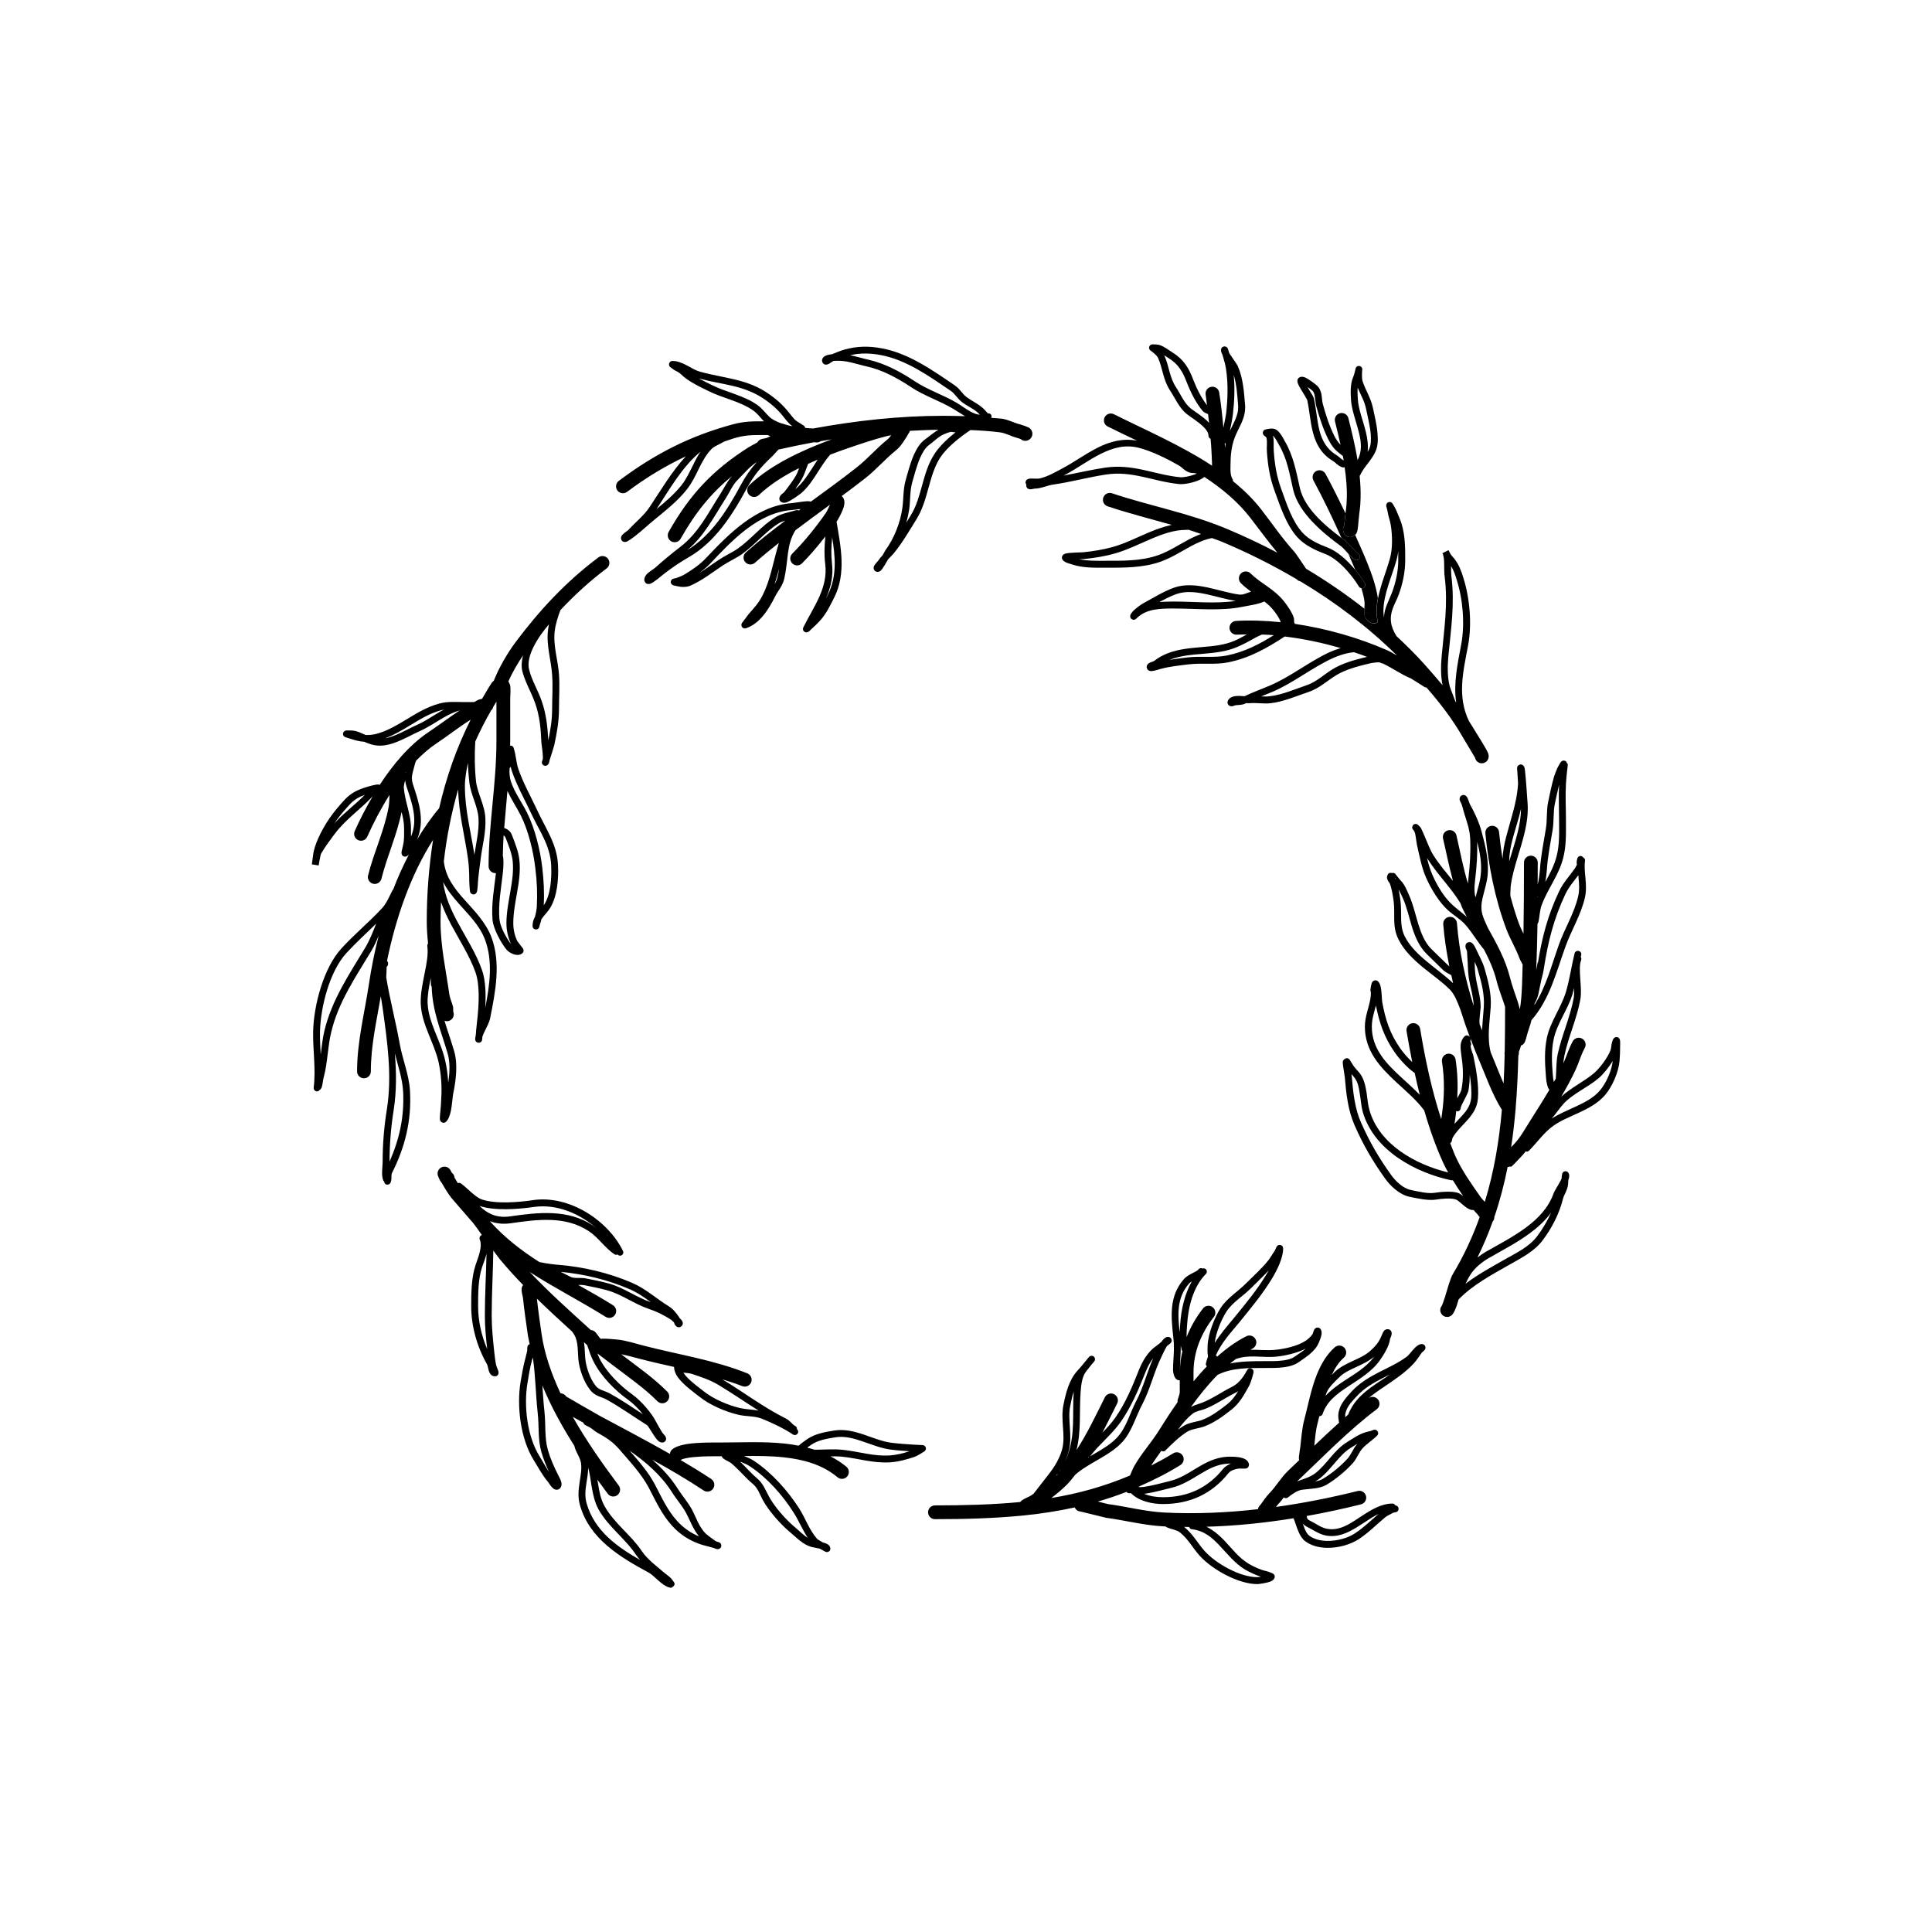 <?xml version="1.0" encoding="UTF-8"?>
<!-- Uploaded to: ICON Repo, www.iconrepo.com, Generator: ICON Repo Mixer Tools -->
<svg fill="#000000" width="800px" height="800px" version="1.1" viewBox="144 144 512 512" xmlns="http://www.w3.org/2000/svg">
 <g>
  <path d="m539.27 362.86c-1 0.098-1.73 0.992-1.633 1.992 0.867 8.676 2.488 17.184 5.555 25.359 1.004 2.68 2.519 5.086 3.492 7.762 0.109 0.297 0.289 0.637 0.492 0.992 0.094 0.172 0.246 0.469 0.301 0.594-0.004 0.043 0.031 0.074 0.031 0.117-0.062 1.832-0.066 3.66-0.156 5.496-0.105 2.133-0.219 4.231-0.578 6.301-0.117-0.461-0.23-0.922-0.367-1.367-0.02-0.066-0.027-0.137-0.055-0.195-0.691-2.207-1.562-4.336-2.188-6.84-1.227-4.902-3.555-9.008-5.875-13.203-0.664-1.484-1.457-3.004-1.648-4.574-0.184-1.391 0.109-2.856 0.512-4.32 0.402-1.617 0.875-3.238 1.059-4.762 0.438-4.109-0.547-8.031-1.605-11.926-0.656-2.441-1.859-5.019-3.098-7.211-0.109-0.211-0.438-1.324-0.691-1.762-0.293-0.52-0.73-0.637-0.949-0.637-0.328 0-0.582 0.129-0.73 0.277-0.145 0.133-0.254 0.305-0.293 0.52-0.035 0.168-0.074 0.398 0.035 0.66 0.074 0.305 0.402 0.785 0.473 1.066 0.293 0.832 0.473 1.68 0.73 2.519 0.73 2.273 1.422 4.223 1.531 6.648 0.145 3.523-0.074 6.988-0.473 10.484-0.051 0.387-0.09 0.836-0.129 1.277-1.273-4.156-2.039-8.387-3.039-12.727-0.227-0.98-1.207-1.594-2.188-1.367-0.98 0.227-1.594 1.207-1.367 2.188 0.883 3.824 1.629 7.559 2.637 11.242-1.789-2.211-3.637-4.379-5.102-6.676-0.984-1.492-1.641-3.441-2.371-5.066-0.328-0.738-0.621-1.496-0.984-2.211-0.145-0.316-0.84-0.941-0.949-1.012-0.512-0.316-0.91-0.047-1.02 0.016-0.035 0.039-0.801 0.723-0.074 1.445 0.363 0.355 0.473 0.941 0.582 1.543 0.145 0.816 0.219 1.68 0.363 2.363 0.691 3.008 1.203 5.988 2.481 8.859 1.312 2.922 3.391 6.375 5.762 8.516 1.566 1.387 3.356 2.375 4.777 4.023 1.641 1.938 2.988 4.242 4.594 6.184 0.023 0.027 0.059 0.02 0.082 0.043 1.387 2.66 2.656 5.387 3.426 8.469 0.633 2.516 1.551 4.633 2.242 6.863 0 4.004-0.023 7.969-0.102 11.906-0.016 0.191-0.082 0.453-0.062 0.566 0.008 0.051 0.043 0.066 0.051 0.113-0.059 2.594-0.152 5.168-0.281 7.731-1.211-2.738-2.277-5.574-3.426-8.262 0-0.008 0.004-0.016 0.004-0.023-1.02-3.957-0.254-7.941 0-11.91 0.254-3.492-0.656-6.902-1.605-10.211-0.547-1.902-1.531-3.527-2.332-5.32-0.074-0.168-0.512-1.02-0.84-1.359-0.293-0.293-0.621-0.379-0.84-0.379-0.254 0-0.473 0.078-0.621 0.176-0.219 0.141-0.363 0.34-0.402 0.598-0.074 0.203-0.074 0.516 0.035 0.871 0.109 0.246 0.293 0.57 0.328 0.785 0.035 0.605 0.074 1.211 0.109 1.812 0.145 1.773 0.109 3.484 0.363 5.262 0.422 2.562 1.227 4.82 1.289 7.402-2.234-7.152-3.859-14.535-4.426-21.922-0.078-1.004-0.957-1.754-1.957-1.676-1.004 0.078-1.754 0.957-1.676 1.957 0.285 3.715 0.879 7.426 1.605 11.121-0.098-0.07-0.211-0.141-0.27-0.199-1.496-1.473-3.062-2.926-4.484-4.352-1.75-1.75-2.66-4.078-3.426-6.496-0.801-2.598-1.387-5.293-2.406-7.594-0.582-1.312-1.203-2.981-2.262-4.019-0.254-0.246-1.094-1.359-1.277-1.559-0.145-0.305-0.438-0.52-0.801-0.52-0.102 0-0.156 0.051-0.238 0.074-0.426-0.195-0.938-0.047-1.148 0.383-0.293 0.523-0.254 1.016 0 1.492 0.109 0.301 0.402 0.586 0.547 0.875 0.512 1.34 0.84 3.273 1.02 4.727 0.219 1.672 0.109 3.281 0.145 4.871 0.035 1.746 0.254 3.465 1.129 5.203 1.457 2.914 3.867 5.254 6.453 7.383 2.481 2.027 5.106 3.863 7.144 5.891 1.348 1.367 2.074 3.461 2.809 5.324 0.766 2.465 1.598 4.891 2.516 7.285-0.176-0.27-0.398-0.41-0.691-0.434-0.145-0.016-0.473-0.016-0.766 0.301-0.582 0.578-0.875 1.359-0.984 2.219-0.074 1.035 0.109 2.184 0.219 3.019 0.438 3.023 0.582 5.723 0 8.758-0.078 0.508-0.625 1.457-1.117 2.367 0.191-3.43 0.078-6.867-0.445-10.273-0.152-0.996-1.086-1.68-2.082-1.527-0.992 0.152-1.676 1.086-1.523 2.082 0.711 4.613 0.66 9.281-0.004 13.91-0.066 0.461-0.129 0.898-0.195 1.34-2.543-7.762-4.215-15.707-5.586-23.918-0.168-0.992-1.109-1.664-2.102-1.5-0.992 0.164-1.664 1.105-1.5 2.098 0.461 2.762 0.961 5.488 1.504 8.199-1.156-1.105-2.273-2.344-3.18-3.637-2.734-3.914-3.938-7.637-4.777-12.316-0.109-0.562-0.109-2.512-0.363-3.812-0.145-0.859-0.512-1.488-0.875-1.734-0.293-0.195-0.582-0.207-0.84-0.125-0.219 0.062-0.438 0.207-0.621 0.516-0.254 0.445-0.438 1.906-0.438 2.176 0 0.102 0.074 0.168 0.105 0.258 0.016 0.41 0.039 0.812 0.004 1.094-0.293 2.867-1.566 5.223-1.566 8.188 0 6.441 4.012 10.719 8.422 14.809 2.574 2.371 5.289 4.668 7.297 7.383 1.359 4.641 2.922 9.227 4.973 13.742 0.418 0.918 0.887 1.816 1.379 2.703-8.668-2.098-18.293-7.438-20.867-16.547-0.402-1.352-0.512-3.043-0.766-4.684-0.293-1.84-0.73-3.613-1.676-4.906-0.73-0.941-1.531-1.602-2.113-2.668-0.109-0.164-0.402-0.625-0.547-0.84-0.035-0.121-0.109-0.238-0.219-0.336-0.473-0.469-0.91-0.266-0.984-0.238-0.078 0.027-0.113 0.113-0.18 0.156-0.023 0.012-0.051-0.008-0.074 0.008-0.145 0.066-0.512 0.32-0.512 0.938 0 0.652 0.547 3.641 0.547 3.844 0.363 4.367 0.84 8.828 2.625 12.848 2.297 5.195 4.703 9.355 8.059 14.043 1.457 2.051 3.938 4.324 6.488 4.836 2.113 0.422 4.922 1.086 7.074 0.73 1.348-0.223 3.828-0.465 5.141-0.035 0.691 0.242 1.496 1.129 2.332 1.777 0.766 0.629 1.566 1.051 2.297 1.051 0.035 0 0.062-0.035 0.098-0.039 0.336 0.367 0.695 0.754 1.043 1.156 0.199 0.227 0.406 0.504 0.586 0.746-1.832 5.106-4.129 10.137-7.094 15.074-0.68 1.125-1.418 3.848-2.09 6.082-0.289 0.965-0.777 2.184-0.824 2.297-0.629 0.734-0.574 1.844 0.141 2.512 0.734 0.688 1.891 0.652 2.578-0.082 0.379-0.402 0.863-1.371 1.281-2.648 0.141-0.43 0.281-0.922 0.426-1.418 3.731-3.852 8.613-6.434 13.23-9.074 3.281-1.875 6.781-3.566 9.078-6.644 2.441-3.231 4.375-7.035 5.359-10.953 0.145-0.594 0.438-1.137 0.691-1.691 0.293-0.688 0.582-1.391 0.656-2.168 0-0.141 0.035-0.641 0.074-1.129 0.293-0.75 0.293-1.398 0.074-1.793-0.219-0.426-0.547-0.5-0.73-0.52-0.293-0.027-0.656 0.023-0.91 0.48-0.035 0.082-0.109 0.301-0.145 0.625-0.035 0.207-0.074 0.496-0.074 0.793-0.074 0.188-0.184 0.395-0.254 0.566-0.656 1.27-1.641 2.715-1.859 3.352-1.348 3.84-4.121 6.727-7.402 9.141-3.391 2.5-7.254 4.488-10.648 6.434-0.715 0.41-1.441 0.922-2.152 1.477 1.551-3.137 2.891-6.309 4.031-9.508 0.281-0.328 0.461-0.742 0.453-1.207 0-0.004-0.004-0.016-0.004-0.02 1.488-4.363 2.637-8.781 3.523-13.254 0.355-0.047 0.668-0.105 0.859-0.145l0.117 0.07c-0.02 0.027-0.031 0.047-0.043 0.059l0.047-0.055 0.016 0.008 0.012-0.035c0.262-0.297 0.574-0.551 0.852-0.832 0.758-0.754 1.449-1.574 2.207-2.332 0.258-0.258 0.449-0.59 0.688-0.867 0.309 0.082 0.637 0.066 0.883-0.172 2.152-2.152 4.012-4.898 6.527-6.66 1.969-1.395 4.449-2.371 6.816-3.473 2.551-1.184 4.957-2.512 6.746-4.519 2.004-2.324 3.684-6.195 3.938-9.215 0.109-1.258 0.145-2.555 0.145-3.824 0-0.328 0.035-1.051 0-1.406-0.035-0.27-0.109-0.461-0.145-0.555-0.293-0.469-0.656-0.539-1.02-0.457-0.145 0.031-0.473 0.125-0.691 0.562-0.254 0.551-0.402 1.164-0.473 1.781-0.074 0.449-0.109 0.906-0.293 1.305-0.691 1.77-2.734 4.535-4.195 5.809-2.562 2.207-6.273 3.969-8.785 6.32 1.383-2.356 2.699-4.742 3.836-7.199 0.875-1.891 1.387-3.883 2.402-5.719 0.488-0.879 0.172-1.988-0.707-2.477s-1.992-0.172-2.481 0.707c-1.043 1.875-1.598 3.906-2.481 5.848 0.051-0.684 0.125-1.363 0.262-2.035 1.094-5.078 3.281-9.742 4.231-14.875 0.293-1.594 0.109-3.695-0.035-5.738-0.109-1.805-0.219-3.551 0.254-4.734 0.109-0.277 0.039-0.555-0.105-0.793 0.039-0.168 0.062-0.34 0.105-0.508 0.145-0.488-0.145-0.984-0.656-1.109-0.473-0.121-0.984 0.176-1.094 0.664-0.84 3.394-1.277 6.828-2.297 10.223-1.238 4.133-4.231 8.02-5.066 12.277-0.656 3.156-0.512 6.496-0.254 9.668 0.074 1.207 0.184 2.414 0.656 3.547 0.051 0.102 0.16 0.266 0.273 0.434-1.656 2.82-3.418 5.582-5.148 8.312-1.355 2.141-2.633 4.516-4.418 6.301-0.191 0.191-0.371 0.391-0.555 0.59 0.496-3.242 0.867-6.512 1.152-9.809 0.055-0.207 0.066-0.414 0.051-0.629 0.379-4.559 0.594-9.164 0.703-13.82 0.137-0.312 0.184-0.66 0.133-1 0.215-0.535 0.504-1.305 0.59-1.711 0.137-0.062 0.273-0.062 0.414-0.172 0.172-0.133 0.438-0.398 0.633-0.84 0.164-0.363 0.367-1.129 0.457-1.484 0.289-1.137 0.652-2.141 1.012-3.262 0.098-0.316 0.156-0.633 0.242-0.949 4.816-5.465 6.516-12.555 8.949-19.324 1.605-4.519 4.121-8.426 5.215-13.141 0.402-1.715 0.293-3.441 0.145-5.168-0.145-1.562-0.328-3.109-0.109-4.629 0.055-0.375-0.176-0.668-0.492-0.852-0.195-0.242-0.438-0.371-0.527-0.383-0.219-0.027-0.473-0.008-0.766 0.223-0.035 0.039-0.219 0.219-0.293 0.566-0.074 0.219-0.145 0.652-0.145 0.965 0 0.211 0.035 0.395 0.074 0.531-0.074 0.121-0.328 0.652-0.473 0.895-1.531 2.207-3.137 3.805-4.301 6.293-2.941 6.207-4.453 12.027-5.535 18.648-0.031 0.066-0.102 0.105-0.117 0.184-0.109 0.672-0.242 1.273-0.363 1.906 0.148-4.106 0.293-8.207 0.34-12.312 0.094-0.109 0.207-0.203 0.242-0.355 0.328-1.445 0.328-3.09 0.84-4.473 1.566-4.328 4.484-7.812 5.688-12.395 0.91-3.41 0.766-6.879 0.766-10.375 0-3.129-0.184-6.25 0-9.363 0.074-1.203 0.184-2.543 0.328-3.668 0.074-0.312 0.109-1.074 0.145-1.34v-0.078c0-0.219-0.035-0.336-0.035-0.336s-0.098-0.051-0.176-0.09c-0.051-0.141-0.086-0.324-0.152-0.391-0.145-0.188-0.363-0.289-0.582-0.316-0.184-0.023-0.512-0.02-0.84 0.324-0.254 0.277-0.91 1.578-0.949 1.617-0.328 0.781-0.621 1.441-0.875 2.258-0.656 2.203-1.094 4.473-1.566 6.715-0.512 2.344-0.219 4.812-0.621 7.164-0.582 3.562-1.348 7.238-1.566 10.84-0.074 0.699-0.219 2.434-0.582 3.856-0.004 0.023-0.016 0.039-0.023 0.062 0.004-1.938 0.023-3.875 0.023-5.816 0-1.008-0.816-1.824-1.824-1.824-1.008 0-1.824 0.816-1.824 1.824 0 6.297-0.031 12.578-0.133 18.859-0.395-0.828-0.812-1.645-1.137-2.516-0.918-2.449-1.66-4.941-2.328-7.449 0-0.359-0.035-0.719-0.012-1.078 0.035-0.109 0.035-0.23 0.035-0.352l0.035-0.699v-0.293c0.293-2.57 1.02-5.113 1.785-7.652 1.457-4.844 3.098-9.688 2.699-14.691-0.184-2.508-0.328-5.023-0.582-7.519-0.035-0.133-0.074-1.383-0.254-1.879-0.254-0.562-0.656-0.742-1.02-0.742-0.035 0-0.949 0.156-0.91 1.059 0.035 0.598 0.254 3.621 0.254 4.023-0.184 3-0.766 5.5-1.566 8.391-1.113 4.184-2.359 7.586-2.551 11.52-0.367-2.344-0.684-4.703-0.922-7.078-0.094-1.004-0.988-1.738-1.992-1.637zm-4.336 14.195c0.402-3.316 0.621-6.613 0.547-9.953 0.73 2.91 1.277 5.852 0.91 8.906-0.145 1.445-0.621 2.981-1.02 4.516-0.109 0.414-0.184 0.836-0.293 1.25-0.184-0.363-0.254-0.801-0.293-1.27-0.109-1.141 0.035-2.434 0.148-3.449zm-5.945 6.824c-2.223-1.984-4.156-5.195-5.324-7.902-0.691-1.512-1.129-3.055-1.496-4.617 0.074 0.137 0.145 0.273 0.254 0.41 2.516 3.949 6.125 7.516 8.609 11.594 0.141 0.348 0.242 0.699 0.395 1.047 0.395 0.902 0.855 1.734 1.293 2.594-1.215-1.094-2.516-2.031-3.731-3.125zm38.723 45.801c1.168-0.996 2.625-2.816 3.684-4.5-0.328 2.641-1.75 5.926-3.5 7.918-1.605 1.828-3.828 2.996-6.125 4.07-2.262 1.051-4.594 2-6.562 3.262 1.094-1.227 1.969-2.594 3.062-3.832 2.441-2.723 6.668-4.512 9.441-6.918zm-12.215-1c-0.254-3.008-0.402-6.172 0.219-9.172 0.84-4.203 3.828-8.027 5.031-12.109 0.16-0.516 0.238-1.039 0.371-1.559 0.043 0.969 0.062 1.914-0.082 2.695-0.949 5.117-3.137 9.77-4.231 14.828-0.43 2.117-0.336 4.312-0.508 6.469-0.168 0.309-0.355 0.609-0.527 0.918-0.145-0.676-0.223-1.371-0.273-2.07zm-10.91 24.395 0.02-0.004-0.031 0.051zm-8.488-37.836c-0.145-0.926 0.293-3.871 0.293-4.356 0-2.816-0.91-5.227-1.312-7.984-0.219-1.359-0.254-2.684-0.293-4.027 0.363 0.758 0.691 1.531 0.91 2.363 0.91 3.109 1.75 6.309 1.531 9.59-0.129 2.082-0.375 4.164-0.461 6.25-0.215-0.566-0.457-1.117-0.66-1.688-0.012-0.055 0.016-0.105-0.008-0.148zm-22.133-38.625c-0.059 0.129-0.16 0.227-0.262 0.312-0.023-0.035-0.035-0.07-0.059-0.102 0.098-0.086 0.277-0.078 0.32-0.211zm8.277 22.301c-2.371-1.965-4.629-4.102-5.981-6.793-0.73-1.484-0.91-2.953-0.949-4.441-0.035-1.645 0.035-3.312-0.184-5.047-0.102-0.883-0.273-1.902-0.492-2.91 0.457 0.793 0.836 1.66 1.188 2.426 0.984 2.238 1.566 4.867 2.332 7.394 0.84 2.703 1.934 5.285 3.902 7.25 1.422 1.422 2.988 2.875 4.449 4.348 0.375 0.383 1.668 1.055 2.106 1.289 0.156 0.711 0.297 1.426 0.469 2.133-2.016-1.922-4.473-3.707-6.84-5.648zm8.133 39.594c0.473-0.098 0.766-0.527 0.73-0.988 0.035-0.09 0.254-0.734 0.512-1.18 0.582-1.195 1.387-2.621 1.531-3.312 0.266-1.484 0.348-2.883 0.352-4.285 0.32 2.144 0.527 4.336 0.379 6.215-0.184 2.16-1.422 3.672-2.809 5.141-0.535 0.578-1.082 1.156-1.621 1.746 0.094-0.684 0.211-1.367 0.312-2.082 0.062-0.445 0.094-0.895 0.145-1.34 0.148 0.055 0.301 0.125 0.469 0.086zm-14.988-8.969c-4.047-3.738-7.84-7.578-7.84-13.469 0-2.035 0.609-3.781 1.086-5.606 0.906 4.648 2.215 8.445 4.965 12.41 1.094 1.562 2.481 3.094 3.902 4.375 0.438 0.414 0.949 0.723 1.41 1.113 0.418 1.934 0.848 3.863 1.34 5.773-1.535-1.582-3.219-3.082-4.863-4.598zm8.973 30.547c-1.969 0.328-4.519-0.332-6.418-0.719-2.152-0.422-4.156-2.391-5.359-4.102-3.281-4.586-5.617-8.648-7.875-13.727-1.715-3.836-2.113-8.094-2.481-12.262 0-0.047-0.035-0.301-0.082-0.641 0.289 0.332 0.578 0.652 0.848 1.023 0.84 1.07 1.129 2.559 1.348 4.082 0.293 1.723 0.402 3.496 0.801 4.914 2.918 10.199 14 16.164 23.555 18.156 0.105 0.023 0.203-0.043 0.309-0.059 0.879 1.434 1.797 2.84 2.75 4.219-0.488-0.379-0.973-0.711-1.418-0.855-1.492-0.492-4.41-0.289-5.977-0.031zm12.094 1.254c-2.418-3.457-4.961-6.988-6.715-10.848-0.531-1.168-0.93-2.352-1.406-3.527 0.102-0.125 0.223-0.176 0.312-0.352 0.102-0.211 0.164-0.43 0.184-0.652 0.035-0.113 0.078-0.289 0.117-0.434 0.922-1.598 2.262-2.883 3.473-4.195 1.641-1.77 3.062-3.629 3.246-6.231 0.293-3.426-0.473-7.887-1.203-11.254-0.074-0.395-0.473-1.312-0.656-2.121-0.035-0.195-0.074-0.504-0.074-0.582 0.227-0.336 0.16-0.766-0.078-1.074 0.031-0.207 0.078-0.445 0.078-0.602 0-0.164-0.039-0.246-0.07-0.352 0.633 1.637 1.227 3.301 1.918 4.894 2.016 4.656 3.738 9.809 6.43 14.094-0.727 8.312-2.082 16.449-4.519 24.398-0.469-0.504-0.879-0.941-1.035-1.164zm2.16 16.016c3.426-1.977 7.402-4.008 10.828-6.547 2.152-1.586 4.082-3.367 5.613-5.449-0.984 2.203-2.223 4.301-3.644 6.195-2.152 2.875-5.469 4.406-8.531 6.156-3.535 2.019-7.219 3.992-10.5 6.496 0.402-0.781 0.766-1.59 1.238-2.328 1.133-1.82 3.137-3.469 4.996-4.523zm20.164-96.273c0.965-2.039 2.227-3.465 3.504-5.148 0.027 0.309 0.043 0.617 0.07 0.93 0.145 1.535 0.254 3.074-0.109 4.594-1.059 4.644-3.574 8.488-5.141 12.941-1.941 5.445-3.371 11.125-6.461 15.93 0.016-0.117 0.02-0.238 0.031-0.359 0.031-0.066 0.078-0.16 0.086-0.188 0.473-0.746 0.801-1.723 0.984-2.582 0.242-1.277 0.5-2.461 0.754-3.652 0.273-0.961 0.508-1.941 0.668-3.031 1.09-7.004 2.586-12.984 5.613-19.434zm-4.852-6.488c0.219-3.539 0.949-7.148 1.531-10.648 0.402-2.328 0.109-4.769 0.621-7.086 0.348-1.609 0.688-3.227 1.09-4.828-0.148 3.027 0.004 6.062 0.004 9.105 0 3.34 0.184 6.656-0.691 9.906-0.652 2.453-1.801 4.586-2.965 6.703 0.238-1.277 0.363-2.555 0.41-3.152zm-2.32 6.934c-0.039 0.086-0.078 0.176-0.117 0.266v-0.246c0.039-0.012 0.078-0.004 0.117-0.02zm-5.078-20.996c0.184-0.738 0.363-1.449 0.547-2.156-0.035 4.246-1.457 8.375-2.699 12.508-0.145 0.469-0.293 0.941-0.438 1.41 0.074-4.094 1.422-7.496 2.59-11.762z"/>
  <path d="m506.97 308.84s0.004 0 0.004 0.004c-0.312-0.227-0.539-0.539-0.66-0.883 0.043 0.184 0.184 0.551 0.656 0.879z"/>
  <path d="m506.46 306.46c0.062-0.098 0.117-0.199 0.191-0.289l-0.004-0.004c-0.062 0.07-0.121 0.145-0.172 0.223-0.012 0.023-0.004 0.051-0.016 0.07z"/>
  <path d="m506.97 308.84-0.004-0.004v-0.004z"/>
  <path d="m506.57 308.57c0.137 0.113 0.27 0.195 0.398 0.27-0.473-0.328-0.609-0.695-0.656-0.879 0.121 0.344 0.348 0.656 0.66 0.883 0.02 0.012 0.043 0.031 0.066 0.043l0.027 0.02-0.027-0.02c0.281 0.16 0.5 0.234 0.531 0.242 0.793 0.211 1.281-0.113 1.473-0.242 0.031-0.02 0.039-0.059 0.07-0.078-0.262-1.074-0.32-2.34-0.32-2.871 0-0.07 0.023-0.148 0.023-0.223-0.086-0.047-0.164-0.074-0.223-0.09l0.066 0.023c0.027 0.012 0.059 0.023 0.082 0.031l0.07 0.035c0.016-1.039 0.137-2.098 0.344-3.164-0.449-3.129-1.605-6.371-2.766-9.273-1.031-2.578-2.168-5.055-3.277-7.559-0.41 0.418-0.871 0.605-1.242 0.613-0.355 0.008-1.547-0.031-1.91-1.598-0.117-0.508-0.012-1.016 0.254-1.422 0.07-0.625 0.18-1.609 0.215-2.012 0.051-0.539 0.09-0.902 0.133-1.258-1.672-3.508-3.402-6.984-5.285-10.461-0.477-0.887-1.586-1.215-2.473-0.738-0.883 0.48-1.211 1.586-0.734 2.473 2.727 5.039 5.141 10.113 7.438 15.258 0.336 0.25 0.68 0.512 1 0.742 0.547 0.391 1.531 1.562 2.406 2.481 0.363 0.395 0.84 0.84 0.91 0.895 0.438 0.168 0.656 0.641 0.547 1.102-0.145 0.48-0.656 0.762-1.129 0.625-0.254-0.074-0.766-0.41-1.277-0.953-0.199-0.203-0.414-0.438-0.633-0.68 0.543 1.289 1.141 2.535 1.668 3.844 0.047 0.121 0.09 0.254 0.137 0.375 1.012 1.211 1.898 2.441 2.551 3.527 0.254 0.43 0.109 0.992-0.293 1.25-0.188 0.113-0.406 0.117-0.609 0.09 0.32 1.129 0.645 2.262 0.793 3.383 0.09 0.668 0.039 1.359-0.008 2.051-0.039 0.566-0.074 1.137 0.02 1.68 0.105 0.594 0.5 1.191 0.98 1.586zm0.117-2.445c-0.016 0.016-0.02 0.031-0.031 0.047-0.074 0.09-0.133 0.191-0.191 0.289 0.012-0.023 0.004-0.047 0.016-0.066 0.051-0.082 0.109-0.156 0.172-0.223 0.016-0.016 0.023-0.035 0.035-0.047z"/>
  <path d="m500.22 283.31c-0.266 0.406-0.371 0.914-0.254 1.422 0.363 1.562 1.559 1.605 1.91 1.598 0.371-0.008 0.832-0.195 1.242-0.613 0.102-0.105 0.219-0.141 0.309-0.293 0.094-0.156 0.246-0.488 0.336-0.961 0.133-0.711 0.246-2.176 0.305-2.832 0.254-2.82 0.41-2.582 0.496-5.5 0.062-2.043-0.047-4.047-0.242-6.031 0.023-0.039 0.078-0.051 0.098-0.098 0.512-1.156 1.238-2.109 1.969-3.051 0.801-1.059 1.605-2.106 2.152-3.344 0.582-1.27 0.691-2.961 0.512-4.746-0.184-2.461-0.875-5.106-1.238-6.875-0.512-2.484-1.934-4.57-2.699-6.914-0.328-0.98-0.109-3.094-0.109-3.094 0.074-0.469-0.254-0.898-0.73-0.984-0.473-0.086-0.91 0.191-1.02 0.648 0 0-0.328 1.559-0.656 2.289-0.766 1.828-0.691 3.914-0.582 5.879 0.145 2.816 1.422 5.934 2.152 9.016 0.617 2.453 0.801 4.879-0.398 7.09-0.621-3.711-1.508-7.379-2.438-11.094-0.246-0.973-1.23-1.566-2.211-1.324-0.977 0.246-1.57 1.234-1.328 2.211 0.516 2.066 1.008 4.117 1.465 6.168-0.676-0.699-1.234-1.508-1.656-2.383-1.348-2.691-2.223-5.481-3.027-8.371-0.219-0.789-0.219-1.816-0.402-2.734-0.184-0.801-0.473-1.531-1.02-2.074-0.363-0.355-2.441-2.019-3.535-2.379-0.691-0.215-1.203-0.043-1.496 0.246-0.145 0.16-0.293 0.383-0.293 0.691-0.035 0.203 0.035 0.523 0.184 0.906 0.328 0.754 1.129 2.016 1.75 3.031 0.293 0.488 0.621 1.117 0.656 1.172 0.621 2.859 0.801 5.902 1.531 8.668 0.801 2.984 2.188 5.648 5.285 7.508 0.438 0.25 1.094 0.926 1.676 1.305 0.438 0.281 0.875 0.422 1.203 0.422 0.09 0 0.145-0.07 0.223-0.094 0.395 2.703 0.664 5.43 0.578 8.23-0.066 2.242-0.18 2.602-0.348 4.019-0.043 0.355-0.082 0.715-0.133 1.258-0.039 0.402-0.148 1.391-0.215 2.012zm3.613-33.598c-0.074-0.977-0.109-1.996-0.035-2.981 0.766 1.844 1.824 3.59 2.223 5.609 0.328 1.723 1.02 4.289 1.238 6.676 0.109 1.449 0.074 2.82-0.363 3.852-0.145 0.305-0.293 0.602-0.473 0.883 0.219-1.734-0.035-3.539-0.473-5.356-0.734-2.973-1.973-5.969-2.117-8.684zm-4.379 15.887c-0.473-0.383-0.949-0.809-1.277-1.008-2.625-1.582-3.793-3.871-4.484-6.406-0.691-2.75-0.875-5.781-1.496-8.625-0.109-0.359-0.73-1.438-1.422-2.535-0.074-0.156-0.184-0.328-0.293-0.504 0.656 0.449 1.203 0.918 1.387 1.078 0.363 0.395 0.512 0.988 0.582 1.59 0.145 0.836 0.184 1.711 0.363 2.406 0.84 3.012 1.75 5.91 3.137 8.711 0.691 1.391 1.566 2.727 2.809 3.656 0.254 0.199 0.738 0.613 1.105 0.867 0.074 0.398 0.16 0.797 0.23 1.195-0.094-0.051-0.441-0.254-0.641-0.426z"/>
  <path d="m338.23 256.45c-11.469 3.098-20.754 7.871-30.246 14.988-0.805 0.605-0.965 1.75-0.363 2.551 0.605 0.805 1.746 0.969 2.551 0.363 5.113-3.832 10.203-6.894 15.594-9.43-3.742 4.023-6.781 9.215-9.562 13.379-1.496 2.277-3.902 4.191-5.762 6.223-0.219 0.141-1.422 0.988-1.676 1.438-0.328 0.559-0.219 1.039 0.109 1.395 0.184 0.18 0.691 0.426 1.312 0.137 0.582-0.27 1.824-1.215 2.004-1.344 1.824-1.402 3.465-2.977 5.25-4.43 2.953-2.418 6.234-5.012 8.605-8.047 1.348-1.695 2.297-3.695 3.246-5.66 0.91-1.824 1.895-3.625 3.316-5.07 0.473-0.457 1.059-0.758 1.676-1.055 0.57-0.273 1.105-0.566 1.633-0.875 1.094-0.34 2.121-0.742 3.258-1.047 3.012-0.812 5.312-0.672 8.285-0.672 0.055 0.023 0.422 0.176 0.727 0.312-0.355 0.148-0.723 0.309-1.098 0.484-0.406 0.094-0.809 0.164-1.215 0.258-0.527 0.125-0.934 0.477-1.172 0.918-1.176 0.613-2.121 1.145-2.328 1.277-9.547 6.074-15.574 12.516-21.176 22.43-0.492 0.879-0.188 1.992 0.691 2.488 0.875 0.492 1.988 0.188 2.484-0.691 3.922-6.941 8.07-12.074 13.629-16.605-1.32 1.441-2.133 3.246-3.203 4.898-3.172 4.965-5.688 10.152-10.465 13.836-2.332 1.793-4.559 3.637-6.781 5.617-0.363 0.324-1.641 1.043-2.262 1.773-0.473 0.582-0.656 1.211-0.473 1.758 0.109 0.266 0.254 0.453 0.473 0.578 0.219 0.141 0.621 0.23 1.094 0.055 0.875-0.316 2.844-2 3.356-2.418 2.152-1.699 4.41-3.227 6.746-4.57 7-3.996 11.668-11.312 15.352-18.148 1.859-3.461 3.793-5.793 6.672-8.484 0.547-0.5 1.094-1.211 1.715-1.84 0.031-0.031 0.062-0.055 0.09-0.086 3.137-0.695 6.273-1.359 9.398-1.934 0.266 0.008 0.508 0.055 0.781 0.055 0.383 0 0.715-0.145 1.008-0.348 0.961-0.168 1.922-0.312 2.883-0.469-7.629 2.797-16.051 6.652-21.797 12.121-0.73 0.691-0.758 1.848-0.066 2.578 0.691 0.73 1.848 0.754 2.578 0.062 2.969-2.82 6.707-5.164 10.66-7.144-0.18 0.488-0.332 0.977-0.543 1.418-0.766 1.586-2.332 3.582-3.426 4.981-0.145 0.094-0.512 0.398-0.766 0.625-0.184 0.207-0.328 0.426-0.402 0.617-0.184 0.465-0.109 0.875 0.219 1.207 0.293 0.285 0.84 0.465 1.566 0.234 1.238-0.398 3.644-2.207 4.012-2.516 1.75-1.539 3.062-3.535 4.34-5.559 1.031-1.617 2.051-3.199 3.246-4.574 1.504-0.57 2.992-1.117 4.426-1.609 3.519-1.211 7.191-2.461 10.809-3.367h0.004c0.145-0.027 0.512-0.09 0.922-0.164-0.285 0.402-0.582 0.797-0.984 1.121-2.84 2.273-5.231 5.098-8.07 7.34-4 3.156-8.121 6.137-12.23 9.133-0.215-0.07-0.488-0.125-0.859-0.117-1.203 0.027-3.574 0.469-4.121 0.512-9.406 0.629-16.773 8.168-22.824 14.582-1.605 1.691-3.426 2.945-5.394 4.148-1.02 0.633-1.02 0.516-2.113 0.992-0.328 0.156-1.129 0.301-1.129 0.301-0.402 0.109-0.691 0.48-0.691 0.902 0.035 0.418 0.328 0.777 0.73 0.867 0 0 0.691 0.141 1.02 0.23 1.094 0.266 2.481 0.281 3.5-0.168 3.098-1.371 5.723-3.461 8.496-5.309 1.605-1.07 3.644-1.965 5.141-3.039 3.465-2.457 6.199-6 9.844-8.219 0.504-0.305 1.082-0.465 1.648-0.656-3.574 2.691-7.106 5.441-10.473 8.434-0.754 0.672-0.82 1.824-0.152 2.574 0.668 0.75 1.824 0.82 2.574 0.152 2.051-1.824 4.172-3.547 6.316-5.238-0.113 0.43-0.227 0.863-0.352 1.258-1.203 4.16-1.934 8.586-3.902 12.52-1.059 2.156-2.188 3.262-3.719 5.051-0.184 0.223-1.531 2.023-1.785 2.367-0.219 0.348-0.145 0.625-0.145 0.68 0.035 0.359 0.254 0.566 0.512 0.684 0.145 0.082 0.363 0.148 0.691 0.047 3.684-1.23 6.016-5.047 7.621-8.242 0.84-1.711 2.043-2.898 2.516-4.852 0.547-2.418 0.691-4.652 0.984-6.777 0.289-2.133 0.758-4.141 1.977-6.102 3.027-2.273 6.074-4.519 9.133-6.75-0.043 0.125-0.09 0.254-0.137 0.359-0.367 0.844-0.852 1.699-0.961 1.855-2.621 3.75-5.633 7.504-8.867 10.738-0.715 0.715-0.715 1.867 0 2.578 0.711 0.715 1.867 0.715 2.578 0 2.191-2.191 4.227-4.629 6.172-7.121-0.004 0.156-0.012 0.312-0.02 0.418-0.219 2.273-0.293 4.578 0 6.863 0.402 3.141-0.363 5.902-1.496 8.543-1.238 2.769-2.879 5.406-4.266 8.172-0.363 0.719 0.074 1.113 0.219 1.215 0.184 0.141 0.473 0.293 0.91 0.133 0.074-0.027 0.219-0.105 0.402-0.25 0.219-0.191 0.621-0.629 0.84-0.809 0.73-0.629 1.387-1.305 2.043-2.027 1.641-1.789 2.625-3.91 3.719-6.059 3.238-6.457 1.754-13.418 0.629-20.129 0.039-0.055 0.086-0.109 0.121-0.164 0.176-0.25 1.051-1.762 1.547-3.047 0.289-0.746 0.438-1.449 0.426-1.918-0.012-0.773-0.328-1.312-0.723-1.664 2.121-1.566 4.234-3.141 6.305-4.773 2.848-2.246 5.242-5.074 8.09-7.356 1.246-1 1.988-2.336 2.824-3.594 0.113-0.168 0.344-0.586 0.504-0.883 0.176-0.18 0.273-0.43 0.363-0.68 2.5-0.133 5-0.25 7.527-0.273-1.266 0.73-2.383 1.73-3.555 2.57-1.203 0.852-2.152 2.324-2.918 4.016-1.02 2.328-1.715 5.078-2.223 6.891-0.656 2.348-0.512 4.828-0.84 7.223-0.512 3.82-2.188 8.109-4.484 11.203-0.109 0.152-0.402 0.699-0.766 1.363-0.402 0.406-0.766 0.832-1.094 1.34-0.254 0.34-0.84 0.938-1.059 1.316-0.184 0.273-0.219 0.523-0.219 0.699 0 0.285 0.109 0.516 0.254 0.695 0.184 0.16 0.402 0.336 0.84 0.336 0.184 0 0.363-0.043 0.621-0.191 0.145-0.098 0.328-0.293 0.547-0.57 0.438-0.578 1.059-1.668 1.566-2.551 0.473-0.504 0.949-0.969 1.457-1.547 2.332-2.797 4.191-6.074 6.125-9.172 1.566-2.547 2.371-5.457 3.172-8.375 0.766-2.742 1.531-5.492 3.062-7.883 1.824-2.769 5.289-5.465 8.016-7.289 2.609 0.102 5.211 0.273 7.797 0.598 1.574 0.195 2.934 1.055 4.438 1.43 0.102 0.027 0.68 0.207 1.043 0.328 0.492 0.461 1.219 0.633 1.891 0.383 0.465-0.176 0.727-0.445 0.887-0.668 0.289-0.398 0.391-0.824 0.352-1.27-0.031-0.363-0.18-0.891-0.738-1.332-0.395-0.309-2.238-0.902-2.547-0.984-1.641-0.41-3.144-1.293-4.867-1.508-0.91-0.113-1.828-0.137-2.738-0.219 0.109-0.305 0.121-0.641-0.109-0.906-0.203-0.238-0.488-0.297-0.773-0.266-0.273-0.309-0.543-0.594-0.613-0.668-1.496-1.727-3.356-2.379-5.141-3.734-0.512-0.406-0.949-0.91-1.348-1.402-0.512-0.605-1.02-1.191-1.715-1.648-5.832-3.969-12.176-8.477-19.289-9.793-3.5-0.648-6.637-0.609-10.062 0.367-1.02 0.297-2.113 0.789-3.137 1.18-0.473 0.059-1.168 0.172-1.641 0.375-0.691 0.293-1.02 0.801-1.02 1.297 0 0.402 0.184 0.645 0.328 0.805 0.184 0.16 0.363 0.266 0.621 0.289 0.219 0.023 0.582-0.043 0.949-0.258 0.363-0.195 0.801-0.57 1.094-0.68l0.109-0.047c0.109-0.008 0.184-0.012 0.219-0.016 3.207-0.199 5.617 0.832 8.566 1.492 4.156 0.922 8.168 3.125 11.668 5.449 3.535 2.356 7.731 3.676 11.305 5.832 0.906 0.535 1.949 1.242 3.031 1.895-1.898-0.051-3.797-0.102-5.711-0.102-11.754 0-23.129 1.281-34.52 3.356-0.711-0.031-1.418-0.07-2.102-0.152-0.035-0.164-0.117-0.34-0.301-0.523-0.109-0.113-0.219-0.188-0.363-0.234-0.293-0.207-0.875-0.605-1.129-0.727-0.691-0.355-1.277-0.973-1.75-1.605-1.934-2.477-3.281-3.894-5.906-5.762-5.871-4.199-11.887-4.219-18.523-6.066-1.059-0.293-2.113-0.965-3.246-1.555-1.277-0.691-2.625-1.27-3.973-1.27-0.402 0-0.582 0.18-0.73 0.352-0.109 0.16-0.219 0.367-0.184 0.637 0 0.082 0 0.328 0.254 0.582 0.145 0.129 1.02 0.773 1.168 0.852 0.621 0.312 1.238 0.617 1.75 1.109 1.824 1.848 4.996 3.312 7.328 4.469 3.754 1.879 8.387 2.691 11.852 5.16 1.129 0.82 1.859 1.867 2.769 2.809 0.012 0.012 0.023 0.016 0.035 0.027-2.828-0.012-5.219-0.016-8.227 0.797zm-10.539 10.758c-0.949 1.852-1.785 3.746-3.062 5.344-1.859 2.352-4.266 4.422-6.637 6.359 3.281-4.953 6.856-11.344 11.668-15.207-0.766 1.102-1.387 2.297-1.969 3.504zm22.352 29.766c-0.184 0.707-0.438 1.297-0.766 1.852 0.438-1.359 0.84-2.754 1.203-4.144-0.109 0.746-0.258 1.508-0.438 2.293zm13.379 4.566c-0.145 0.344-0.328 0.684-0.512 1.02 1.238-2.887 2.004-5.918 1.566-9.34-0.254-2.152-0.184-4.324 0.035-6.473v-0.457c0.844 5.144 1.355 10.352-1.09 15.25zm-8.457-22.324c-1.824 0.559-3.828 0.852-5.434 1.836-3.684 2.238-6.453 5.809-9.953 8.293-1.496 1.062-3.5 1.945-5.066 3.004-1.824 1.195-3.535 2.5-5.394 3.633 1.168-0.836 2.297-1.75 3.281-2.824 5.762-6.106 12.688-13.422 21.621-14.016 0.277-0.02 1.23-0.129 2.168-0.242-0.176 0.129-0.348 0.266-0.523 0.395-0.211-0.113-0.457-0.152-0.699-0.078zm60.121-21.941c-0.414 0.156-0.738 0.445-0.945 0.801 0.148-0.309 0.426-0.605 0.945-0.801zm-74.852 15.41c-3.426 6.371-7.691 13.223-14.109 17.113 4.519-3.766 7.074-8.844 10.207-13.75 1.059-1.625 1.75-3.469 3.137-4.844 1.641-1.633 3.137-3.531 5.106-4.746-1.68 1.852-3.027 3.769-4.34 6.227zm18.996-4.598c-1.203 1.871-2.406 3.734-4.012 5.156-0.074 0.066-0.254 0.203-0.473 0.383 0.801-1.125 1.641-2.336 2.113-3.375 0.438-0.957 0.84-2.117 1.203-3.094 0.012-0.023 0.051-0.117 0.109-0.242 0.84-0.383 1.68-0.75 2.523-1.105-0.496 0.746-0.988 1.504-1.465 2.277zm32.449-3.84c-1.676 2.551-2.516 5.469-3.316 8.395-0.766 2.746-1.496 5.5-2.988 7.902-0.402 0.652-0.801 1.316-1.203 1.98 0.363-1.246 0.621-2.496 0.801-3.703 0.293-2.309 0.145-4.699 0.766-6.961 0.512-1.75 1.168-4.406 2.152-6.652 0.621-1.363 1.348-2.582 2.297-3.269 1.312-0.938 2.481-2.231 3.973-2.856 0.402-0.156 1.348-0.574 1.859-0.633 0.184-0.023 0.402 0.043 0.621 0.078 0.219 0.027 0.438 0.043 0.582 0.035-2.117 1.68-4.231 3.672-5.543 5.684zm-5.25-19.207c-3.684-2.445-7.91-4.742-12.289-5.715-1.715-0.383-3.281-0.867-4.848-1.195 2.699-0.605 5.25-0.566 8.094-0.039 6.856 1.273 12.945 5.676 18.594 9.504 0.547 0.359 0.949 0.844 1.348 1.32 0.512 0.594 0.984 1.188 1.641 1.672 1.605 1.234 3.356 1.809 4.703 3.316-0.801-0.027-1.566-0.355-2.371-0.77-1.312-0.695-2.59-1.672-3.644-2.312-3.57-2.141-7.727-3.441-11.227-5.781zm-41.711 6.293c-3.535-2.523-8.277-3.387-12.105-5.305-1.02-0.512-2.223-1.078-3.391-1.723 6.344 1.719 12.07 1.715 17.684 5.719 2.441 1.746 3.719 3.078 5.504 5.394 0.445 0.566 0.977 1.074 1.555 1.516-0.117-0.016-0.227-0.031-0.348-0.047-0.609-0.078-1.914-0.547-2.57-0.715-0.047-0.012-0.059-0.004-0.105-0.016-1.191-0.449-2.391-1.004-3.199-1.828-1.02-1.008-1.785-2.117-3.023-2.996z"/>
  <path d="m285.29 462.05c-4.012 0.574-9.809 1.078-13.637-0.191-0.656-0.223-1.348-0.715-2.043-1.281-1.203-0.969-2.371-2.156-3.356-2.891-0.293-0.211-0.547-0.227-0.73-0.199-0.07 0.008-0.121 0.047-0.184 0.066-0.309-0.488-0.613-0.992-0.883-1.461-0.027-0.379-0.176-0.75-0.445-1.059-0.086-0.098-0.184-0.188-0.285-0.262-0.203-0.375-0.324-0.613-0.324-0.613-0.434-0.84-1.441-1.207-2.312-0.848-0.875 0.359-1.328 1.332-1.047 2.234 0 0 0.008 0.016 0.016 0.043 0.086 0.266 0.52 1.355 0.93 1.805l0.074 0.078c0.758 1.336 1.848 3.156 2.719 4.176 1.891 2.207 3.801 4.391 5.707 6.586 0.758 0.992 1.484 2.023 2.211 3.055-0.004 0-0.008-0.004-0.016 0-0.473 0.176-0.73 0.699-0.547 1.172 0.402 1.039 0.293 2.121 0.035 3.195-0.254 1.219-0.766 2.422-1.129 3.551-1.129 3.383-1.168 7.418-1.168 10.938 0 5.352 1.566 10.828 4.191 15.406 0.145 0.301 0.219 0.75 0.328 1.16 0.074 0.426 0.219 0.828 0.363 1.129 0.328 0.562 0.766 0.891 1.457 0.891 0.254 0 0.473-0.094 0.656-0.266 0.109-0.121 0.254-0.336 0.254-0.703 0-0.086-0.035-0.25-0.074-0.453-0.145-0.379-0.402-1.066-0.438-1.137-0.402-1.199-0.473-2.816-0.656-4.117-0.328-3.152-0.656-6.215-0.656-9.418 0-5.773 0.355-11.457 0.43-17.234 0.59 0.789 1.148 1.613 1.773 2.363 1.988 2.383 4.031 4.617 6.117 6.773-0.137 0.262-0.316 0.484-0.363 0.828-0.059 0.398-0.023 0.91 0.086 1.449 0.082 0.402 0.219 0.832 0.25 1.145 0.332 3.309 0.84 6.652 1.312 9.965 0.109 0.766 0.324 1.531 0.477 2.297-0.16 0.062-0.32 0.113-0.453 0.309-0.074 0.098-0.145 0.281-0.184 0.543-0.035 0.246 0 0.734-0.035 0.953-0.145 0.668-0.328 1.395-0.512 2.07-0.547 2.012-0.875 4.023-1.238 6.082-1.059 6.449-0.035 15.133 3.465 20.738 1.203 1.938 2.332 4.098 3.828 5.836 0.184 0.246 0.438 0.656 0.691 1.004 0.254 0.336 0.547 0.625 0.801 0.793 0.328 0.223 0.656 0.285 0.984 0.23 0.254-0.043 0.473-0.152 0.691-0.375 0.328-0.324 0.473-0.867 0.363-1.516-0.184-0.75-0.73-1.73-0.84-1.934-1.059-2.098-2.078-4.367-2.734-6.633-0.949-3.332-0.547-6.691-0.91-10.102-0.262-2.387-0.41-4.719-0.562-7.039 2.273 5.519 5.234 10.902 8.48 15.988 0 0.008-0.004 0.012-0.004 0.02 0.184 0.852 0.582 1.629 0.984 2.422 0.328 0.637 0.621 1.285 0.766 2.027 0.254 1.773-0.109 3.477-0.363 5.215-0.293 1.953-0.512 3.945 0.109 6.082 2.551 8.945 10.719 13.781 18.266 17.863 0.84 0.441 2.004 1.703 3.172 2.629 0.984 0.801 1.969 1.344 2.734 1.344 0 0 1.348-0.59 0.73-1.457-0.109-0.164-0.691-0.988-0.766-1.027-0.621-0.641-1.457-1.176-2.152-1.773-1.859-1.621-4.191-3.34-5.578-5.414-2.953-4.422-7.328-7.332-9.953-12.055-0.949-1.715-1.312-3.668-1.641-5.652-0.062-0.422-0.141-0.844-0.207-1.266 0.922 1.273 1.844 2.535 2.746 3.738 0.602 0.805 1.746 0.969 2.551 0.363 0.801-0.602 0.965-1.746 0.363-2.551-4.066-5.418-8.457-11.617-12.172-18.18 0.961 0.543 1.945 1.078 2.824 1.547 0.031 0.07 0.004 0.133 0.059 0.211 0.035 0.086 0.184 0.234 0.363 0.371 0.293 0.172 0.84 0.441 1.129 0.574 0.766 0.387 1.312 1.031 2.078 1.449 2.188 1.18 4.121 2.434 5.762 4.32 2.734 3.184 5.871 6.469 7.875 10.215 1.859 3.535 3.465 7.152 6.234 10.176 2.223 2.438 4.812 4.059 7.984 5.051 0.219 0.059 2.113 0.562 3.098 0.828 0.035 0.023 0.074 0.043 0.109 0.062 0.363 0.176 0.656 0.242 0.84 0.246 0.328 0.004 0.582-0.129 0.73-0.297 0.184-0.16 0.254-0.344 0.254-0.527 0.035-0.121 0.074-0.742-0.621-1.012-0.145-0.043-0.363-0.113-0.621-0.188-0.145-0.082-0.293-0.168-0.438-0.254-0.91-0.617-2.078-1.52-2.297-1.723l-0.035-0.004c-1.969-1.984-2.551-4.246-3.793-6.559-1.059-1.93-2.59-3.648-3.754-5.508-1.906-2.984-4.227-5.457-6.769-7.66 4.691 2.594 9.32 5.285 13.656 8.18 0.84 0.559 1.969 0.328 2.527-0.508 0.559-0.84 0.332-1.969-0.504-2.527-2.617-1.746-5.352-3.41-8.129-5.039 0.047-0.031 0.109-0.012 0.152-0.051 0.191-0.168 0.539-0.246 0.945-0.348 0.668-0.172 1.465-0.289 2.312-0.371 2.75-0.281 5.949-0.219 7.09-0.219 0.133 0 0.273-0.004 0.406-0.004 0.055 0.176 0.156 0.383 0.418 0.586 0.328 0.273 1.168 0.719 1.277 0.762 0.656 0.293 1.059 0.684 1.605 1.176 1.715 1.555 3.172 3.34 4.957 4.816 1.277 1.066 1.824 2.699 2.551 4.121 1.566 2.922 4.738 6.539 7.293 8.66 1.785 1.484 3.391 3.262 5.652 3.906 0.363 0.105 1.348 0.246 2.227 0.461 0.621 0.352 1.203 0.672 1.422 0.777 0.438 0.211 0.73 0.094 0.766 0.078 0.438-0.148 0.621-0.457 0.621-0.859 0-0.41-0.219-0.863-0.766-1.195-0.293-0.176-0.766-0.324-1.238-0.457-0.621-0.352-1.238-0.723-1.457-0.879-2.078-2.32-3.137-5.473-4.777-8.078-3.027-4.734-7.258-9.488-11.996-12.652-0.816-0.539-1.734-0.93-2.68-1.281 3.457-0.043 6.984-0.035 10.43 0.324 5.269 0.551 10.316 1.906 14.387 5.301 0.773 0.645 1.926 0.539 2.57-0.234 0.641-0.773 0.539-1.922-0.234-2.566-1.309-1.09-2.723-1.965-4.184-2.731 0.992-0.012 1.98-0.027 2.977 0.07 4.375 0.441 8.312 1.801 12.836 1.5 2.188-0.145 4.301-0.738 6.344-1.414 0.949-0.316 2.625-1.438 2.625-1.438 0.363-0.195 0.547-0.605 0.473-1.004-0.109-0.398-0.438-0.684-0.84-0.707 0 0-1.676-0.07-2.481-0.125-1.934-0.129-3.902-0.246-5.797-0.492-2.441-0.316-4.848-1.328-7.254-2.144-2.625-0.883-5.285-1.543-7.984-1.09-2.516 0.414-4.922 0.816-7.074 2.258-0.473 0.328-0.949 0.684-1.422 1.027-0.203 0.16-0.586 0.465-0.855 0.723-1.223-0.23-2.453-0.438-3.707-0.566-5.695-0.594-11.645-0.277-17.082-0.277-1.41 0-5.793-0.078-8.926 0.422-1.727 0.277-3.117 0.797-3.824 1.418-0.359 0.312-0.535 0.742-0.582 1.18-6.16-3.5-12.496-6.812-18.582-10.086-1.113-0.598-8.203-4.723-8.93-5.141-0.305-0.516-0.867-0.809-1.484-0.84-2.434-5.184-4.277-10.52-5.035-15.824-0.441-3.07-0.891-6.172-1.219-9.246 3.047 2.957 6.16 5.852 9.352 8.738 0.016 0.02 0.004 0.047 0.02 0.066 0.801 0.969 1.129 2.039 1.312 3.164 0.184 1.277 0.184 2.629 0.293 4.023 0.254 2.688 1.422 6.043 3.137 8.199 0.656 0.863 1.422 1.316 2.223 1.66 0.656 0.277 1.348 0.469 2.043 0.844 3.684 2.016 7.144 4.523 10.719 6.766 0.219 0.129 0.438 0.465 0.691 0.859 0.547 0.809 1.129 1.844 1.676 2.57 0.328 0.477 0.691 0.832 0.984 1.012 0.254 0.16 0.512 0.227 0.73 0.227 0.438 0 0.656-0.18 0.801-0.336 0.184-0.191 0.254-0.426 0.254-0.719 0-0.16-0.074-0.395-0.219-0.641-0.184-0.293-0.691-0.738-0.84-1.016-0.512-0.863-1.094-1.816-1.566-2.734-1.238-2.473-4.082-5.676-6.269-7.258-3.316-2.356-6.926-5.93-8.785-9.652-0.207-0.422-0.348-0.836-0.512-1.25 1.285 0.973 2.562 1.945 3.852 2.938 4.172 3.207 8.328 6.004 12.051 9.73 0.711 0.711 1.867 0.711 2.578 0 0.711-0.715 0.711-1.867 0-2.582-3.769-3.769-7.965-6.637-12.184-9.875 1.664 0.32 3.34 0.797 4.973 1.223 3.016 0.789 6.027 1.461 9.027 2.129 0.023 0.883 0.352 1.812 1 2.731 1.531 2.098 4.449 4.152 5.688 5.133 2.769 2.242 6.965 4.027 10.465 4.84 1.934 0.449 4.231 0.266 6.125 1.02 2.769 1.117 5.762 2.543 8.238 4.176 0.402 0.281 0.984 0.164 1.238-0.25 0.266-0.379 0.16-0.855-0.18-1.152 0.016-0.34-0.102-0.672-0.441-0.832-0.402-0.207-0.73-0.527-1.02-0.84-0.473-0.441-0.91-0.871-1.496-1.16-5.953-2.965-11.09-6.918-16.816-10.375 1.762 0.547 3.519 1.102 5.266 1.801 0.934 0.375 1.996-0.082 2.371-1.016 0.371-0.938-0.082-1.996-1.016-2.371-9-3.602-18.242-4.934-27.531-7.359-2.312-0.602-4.727-1.398-7.059-1.609-0.852-0.078-2.754-0.25-3.695-0.223-0.195 0.004-0.348 0.031-0.5 0.055-0.09-0.066-0.176-0.141-0.27-0.203-0.145-0.199-1.023-1.375-1.18-1.543-0.422-0.445-0.832-0.562-1.219-0.582-5.617-5.082-11.07-9.969-16.223-15.402 6.445 4.168 13.352 7.652 20.133 11.895 0.852 0.535 1.98 0.273 2.512-0.578 0.535-0.852 0.273-1.977-0.578-2.512-3.051-1.906-6.133-3.644-9.188-5.359 0.562-0.004 1.129-0.031 1.691 0.078 1.934 0.387 3.973 0.789 5.906 1.316 3.902 1.062 7.254 3.652 11.012 4.914 2.152 0.715 4.156 1.703 6.051 2.953 0.074 0.043 0.402 0.355 0.691 0.641 0.074 0.168 0.145 0.355 0.184 0.492 0.184 0.344 0.402 0.566 0.582 0.672 0.184 0.109 0.363 0.148 0.582 0.141 0.184-0.012 0.438-0.082 0.691-0.328 0.293-0.285 0.473-0.785 0.109-1.395-0.145-0.211-0.402-0.488-0.691-0.762-0.035-0.086-0.074-0.168-0.109-0.219-0.84-1.176-1.531-2.133-2.809-2.91-3.316-2.043-6.051-4.629-9.699-6.188-6.125-2.621-12.688-4.176-19.324-4.731-1.176-0.098-3.246-0.324-5.188-0.754-4.688-2.992-9.117-6.371-13.035-10.727-0.008-0.027-0.02-0.055-0.027-0.082 1.652 0.625 3.457 0.824 5.523 0.527 6.926-0.988 14.438-2.035 20.672 2.121 2.551 1.699 4.231 4.41 6.781 6.117 0.266 0.172 0.555 0.152 0.82 0.051 0.266 0.277 0.648 0.414 1.004 0.23 0.473-0.227 0.656-0.773 0.402-1.223-3.992-8.102-14.238-14.793-23.789-13.426zm-23.762-7.258-0.012 0.008 0.062-0.047zm0.258-0.168-0.043 0.023c-0.051 0.027-0.102 0.062-0.152 0.098l0.078-0.051 0.078-0.047 0.066-0.035zm8.918 35.516c0-3.332 0-7.16 1.059-10.363 0.402-1.121 0.875-2.309 1.168-3.512-0.109 5.481-0.438 10.875-0.438 16.363 0 3.023 0.293 5.926 0.621 8.887-1.535-3.566-2.41-7.504-2.41-11.375zm31.867 53.785c2.66 4.766 7.074 7.715 10.027 12.184 0.328 0.445 0.656 0.875 1.02 1.293-6.125-3.492-12.105-7.789-14.148-14.969-0.547-1.863-0.328-3.598-0.074-5.305 0.219-1.395 0.473-2.777 0.473-4.184 0.438 1.531 0.621 3.141 0.875 4.727 0.371 2.199 0.809 4.356 1.828 6.254zm34.273-13.66c-0.074 0.105-0.219 0.191-0.438 0.246 0.184-0.043 0.328-0.133 0.438-0.25zm17.426 14.508c1.387 2.137 2.371 4.621 3.793 6.746-1.277-0.77-2.332-1.91-3.5-2.879-2.371-1.992-5.359-5.379-6.816-8.117-0.875-1.625-1.566-3.445-3.027-4.668-1.641-1.379-3.027-3.031-4.594-4.504 0.949 0.352 1.895 0.75 2.699 1.301 4.555 3.031 8.566 7.582 11.445 12.121zm4.707-17.887c1.934-1.289 4.121-1.602 6.344-1.977 2.441-0.402 4.777 0.234 7.109 1.02 2.516 0.852 5.031 1.891 7.582 2.223 1.641 0.215 3.356 0.332 5.031 0.445-1.676 0.535-3.426 0.988-5.215 1.105-4.41 0.297-8.277-1.066-12.578-1.492-2.41-0.246-4.891-0.023-7.336-0.012-0.656-0.211-1.328-0.383-2-0.551 0.344-0.254 0.688-0.516 1.062-0.762zm-36.898 12.559c1.129 1.828 2.66 3.512 3.684 5.406 1.203 2.215 1.859 4.359 3.5 6.309-2.223-0.906-4.082-2.215-5.762-4.031-2.66-2.906-4.191-6.398-5.981-9.797-1.715-3.215-4.231-6.109-6.672-8.883 4.301 2.996 8.273 6.371 11.23 10.996zm-35.586-21.027c0.402 3.516 0 6.973 0.984 10.402 0.512 1.77 1.238 3.543 2.004 5.242-0.875-1.332-1.676-2.777-2.481-4.113-3.316-5.266-4.231-13.422-3.207-19.473 0.328-1.996 0.621-3.949 1.168-5.902 0.059-0.25 0.137-0.512 0.203-0.77 0.027 0.105 0.074 0.211 0.102 0.316 0.656 4.711 0.695 9.402 1.227 14.297zm43.969-5.738c-0.984-0.793-3.172-2.324-4.668-3.992-0.289-0.305-0.469-0.621-0.688-0.93 0.039 0.004 0.105 0.012 0.141 0.016 0.73 0.086 1.531 0.125 2.223 0.355 2.297 0.777 4.738 1.578 6.856 2.848 3.699 2.211 7.152 4.606 10.707 6.848-1.594-0.305-3.316-0.312-4.84-0.66-3.238-0.754-7.141-2.402-9.73-4.484zm-19.723-27.082c2.152 0.914 3.973 2.199 5.762 3.508l-0.035-0.02c-3.828-1.27-7.184-3.871-11.121-4.941-1.969-0.539-4.047-0.953-6.051-1.344-0.766-0.156-1.566-0.121-2.371-0.133-0.621-0.008-1.203-0.039-1.785-0.324l-2.551-1.289c6.227 0.582 12.391 2.074 18.152 4.543zm-6.758-14.289c-0.254-0.262-0.512-0.52-0.77-0.773 0.262 0.258 0.523 0.508 0.77 0.773zm6.609 43.754c1.203 0.863 2.625 2.262 3.793 3.731-2.918-1.898-5.797-3.883-8.824-5.539-0.621-0.332-1.238-0.543-1.824-0.77-0.691-0.262-1.348-0.543-1.895-1.254-1.496-1.902-2.516-4.875-2.734-7.246-0.145-1.43-0.109-2.816-0.328-4.121-0.008-0.066-0.043-0.121-0.051-0.188 0.293 0.266 0.582 0.527 0.879 0.797 0.5 1.387 0.902 2.816 1.656 4.266 1.965 3.977 5.793 7.809 9.328 10.324zm-9.477-46.301c-6.637-4.414-14.586-3.461-21.949-2.41-3.309 0.477-5.816-0.547-8.102-2.769 0.004 0 0.008 0.004 0.008 0.004 4.047 1.348 10.211 0.875 14.477 0.266 6.098-0.871 12.426 1.867 17.012 6.082-0.465-0.414-0.934-0.824-1.445-1.172z"/>
  <path d="m518.71 505.27c0.84-0.938 1.348-1.773 2.078-2.805 0.035-0.031 0.473-0.41 0.621-0.562 0.184-0.191 0.293-0.379 0.328-0.5 0.074-0.355 0-0.641-0.184-0.867-0.145-0.141-0.363-0.355-0.801-0.355s-1.02 0.281-1.605 0.82c-0.84 0.781-1.785 2.152-2.371 2.566-2.297 1.676-4.848 2.82-7.328 4.086-2.59 1.336-5.106 2.805-7.219 5.074-1.238 1.328-2.734 2.984-3.281 4.758-0.254 0.832-0.293 1.254-0.293 2.055 0 0.188 0.074 0.645 0.145 0.938-0.051 0.176 0.035 0.352 0.102 0.527-2.234 2.004-4.434 4.055-6.602 6.133 0.211-1.984 0.348-3.969 0.859-5.902 0.16-0.602 0.316-1.285 0.469-1.926 0.371-0.008 0.723-0.18 0.867-0.555 1.094-3.363 3.793-5.348 6.637-7.231 3.098-2.059 6.418-3.988 8.566-7.055 1.02-1.453 2.441-3.711 2.66-5.527 0.035-0.273 0.293-0.691 0.363-1.016 0.109-0.379 0.109-0.711 0.035-0.93-0.145-0.422-0.438-0.746-1.059-0.746-0.293 0-0.621 0.121-0.91 0.418-0.328 0.379-0.656 1.34-0.766 1.551-0.691 1.613-1.531 2.527-2.844 3.742-1.348 1.223-3.027 1.945-4.629 2.691-1.785 0.832-3.574 1.676-4.961 3.055-0.199 0.203-0.438 0.445-0.664 0.676 0.82-1.762 1.828-3.375 3.223-4.609 0.75-0.668 0.82-1.82 0.152-2.574-0.668-0.75-1.824-0.82-2.574-0.152-2.148 1.906-3.652 4.461-4.773 7.285-1.543 3.891-2.344 8.301-3.32 11.961-0.633 2.383-0.746 4.836-1.055 7.281-0.074 0.582-0.309 1.879-0.355 2.519-0.027 0.414 0.023 0.68 0.074 0.867-0.977 0.938-1.957 1.891-2.93 2.805-1.918 1.809-3.258 4.262-5.062 6.066-0.598 0.598-1.809 2.297-2.371 3.098-0.164 0.141-0.305 0.312-0.414 0.516-0.102 0.188-0.086 0.332-0.133 0.504-8.277 0.941-16.613 1.309-24.863 0.887-5.031-0.258-9.957-1.586-14.938-2.25-0.109-0.016-1.297-0.316-2.648-0.66 2.543-0.734 5.07-1.578 7.586-2.559 0.266 0.324 0.66 0.453 1.18 0.312 0.008 0.008 0 0.016 0.008 0.023 2.113 2.133 5.578 2.883 8.496 2.883 7.074 0 12.906-2.633 17.355-8.195 0.582-0.723 1.785-1.086 2.699-1.207h1.785c0.84 0 0.949-0.902 0.949-0.91 0-0.805-0.547-1.465-1.566-1.82-1.422-0.512-3.902-0.422-4.266-0.398-3.098 0.203-5.578 1.52-8.02 2.984-2.223 1.34-4.449 2.816-7.144 3.465-2.262 0.543-4.484 1.199-6.816 1.531-0.523 0.074-0.961 0.098-1.426 0.047 0.043-0.051 0.082-0.098 0.125-0.152 3.668-1.613 7.32-3.418 10.953-5.688 0.852-0.531 1.113-1.66 0.578-2.512-0.531-0.852-1.66-1.113-2.512-0.578-1.941 1.215-3.894 2.238-5.844 3.25 0.887-1.316 1.75-2.644 2.703-3.922 0.355 0.211 0.797 0.219 1.078-0.082 1.75-1.746 3.684-3.676 5.797-4.988 0.621-0.387 1.387-0.582 2.113-0.758 0.91-0.211 1.824-0.395 2.625-0.715 2.66-1.059 4.668-2.562 6.891-4.297 2.262-1.746 3.391-3.938 4.738-6.336 0.621-1.094 1.203-3.594 1.203-3.594 0.074-0.434-0.145-0.871-0.582-1.035-0.402-0.164-0.875-0.008-1.094 0.371 0 0-0.766 1.422-1.277 2.059-0.801 1.078-1.641 1.859-2.879 2.481-2.59 1.293-5.066 3.082-7.766 4.133-0.969 0.371-2.051 0.641-2.988 1.152 2.144-2.988 4.484-5.922 7.066-8.523 3.672-1.867 8.059-1.816 12.184-1.816 1.531 0 3.644 0.055 5.578-0.223 1.387-0.199 2.699-0.59 3.644-1.254 2.004-1.418 4.484-2.91 5.434-5.285 0.145-0.355 0.547-1.316 0.691-2.074 0.074-0.523 0.035-0.984-0.145-1.289-0.184-0.398-0.473-0.516-0.656-0.566-0.293-0.066-0.547-0.031-0.801 0.168-0.145 0.082-0.293 0.25-0.402 0.52-0.145 0.273-0.254 0.848-0.402 1.07-0.512 0.715-1.168 1.312-1.895 1.781-2.152 1.379-5.652 2.141-8.129 2.356-2.066 0.18-4.277-0.062-6.402-0.031 0.188-0.102 0.363-0.234 0.555-0.328 0.898-0.453 1.266-1.547 0.812-2.445-0.449-0.902-1.547-1.266-2.445-0.816-2.762 1.383-5.336 3.269-7.762 5.426-0.07-0.133-0.168-0.254-0.324-0.355 1.457-3.328 3.867-5.914 6.234-8.77 3.098-3.828 6.199-7.523 8.75-11.773 1.238-2.055 2.844-5.293 2.844-7.731 0-0.789-0.547-0.941-0.73-0.977-0.219-0.047-0.512-0.051-0.84 0.238-0.035 0.062-0.145 0.191-0.254 0.395-0.109 0.227-0.293 0.707-0.402 0.895-0.582 0.797-1.059 1.703-1.641 2.461-1.715 2.188-4.047 4.258-6.016 6.227-2.152 2.168-4.957 3.84-6.672 6.457-1.68 2.637-3.316 6.812-3.465 9.973-0.035 0.852-0.074 1.969 0.109 2.914-0.219 0.574-0.402 1.172-0.547 1.789-0.094 0.316 0.039 0.594 0.25 0.812-1.234 1.266-2.406 2.602-3.543 3.977v-2.371c0-5.481 2.027-10.383 5.398-14.719 0.617-0.793 0.473-1.941-0.32-2.555-0.793-0.621-1.941-0.477-2.555 0.316-1.848 2.375-3.305 4.91-4.352 7.586-0.027-1.082 0.043-2.18 0.129-3.238 0.293-4.773 1.641-10.121 4.957-13.457 0.363-0.355 0.363-0.934 0-1.289-0.215-0.234-0.531-0.254-0.836-0.18-0.383-0.176-0.844-0.121-1.098 0.227-0.254 0.363-0.875 0.629-1.496 0.953-0.875 0.449-1.75 0.945-2.297 1.539-4.156 4.66-3.465 10.23-2.844 15.945 0.328 2.887-0.109 5.391-0.109 8.23 0 0.738 0.254 1.695 0.621 2.172 0.332 0.441 0.754 0.582 1.156 0.551v3.203c0 0.484-0.426 1.453-0.551 1.973-0.066 0.285-0.031 0.43-0.027 0.633-1.766 2.496-3.394 5.008-4.875 7.398-2.016 3.254-4.641 6.102-6.539 9.422-0.473 0.832-0.812 1.73-1.195 2.609-6.832 2.902-13.758 4.805-20.848 5.965 1.469-1.121 2.891-2.305 4.106-3.519 0.824-0.824 1.504-1.762 2.242-2.652 1.844-1.621 4.066-2.836 6.227-4.094 2.332-1.355 4.629-2.769 6.379-4.723 2.371-2.644 3.5-6.738 5.141-9.828 2.113-3.981 3.098-8.586 5.106-12.633 0.145-0.285 0.73-1.613 1.312-2.629 0.035-0.062 0.109-0.125 0.145-0.188l0.109-0.102c0.184-0.148 0.582-0.43 0.766-0.609 0.219-0.188 0.293-0.379 0.328-0.504 0.109-0.352 0-0.637-0.184-0.863-0.109-0.141-0.328-0.352-0.766-0.352-0.363 0-0.801 0.188-1.238 0.672-0.145 0.148-0.293 0.336-0.402 0.543-0.621 0.52-0.656 0.621-1.496 1.207-2.113 1.449-3.574 3.898-4.519 6.246-1.75 4.434-3.574 8.855-6.344 12.809-0.988 1.402-2.176 2.668-3.383 3.918 1.348-2.586 2.644-5.195 3.926-7.762 0.449-0.902 0.082-1.996-0.816-2.445-0.902-0.449-1.996-0.082-2.445 0.816-2.344 4.691-4.648 9.555-7.527 14 1.289-5.016 0.715-10.094 1.094-15.336 0.109-1.59 0.328-3.894 1.277-5.258 0.184-0.258 0.402-0.574 0.691-0.902 0.184-0.238 0.363-0.469 0.547-0.699 0.363-0.434 1.094-1.316 1.094-1.316 0.328-0.387 0.254-0.957-0.109-1.277-0.402-0.32-0.949-0.273-1.277 0.105 0 0-0.875 1.027-1.641 2-0.473 0.562-0.949 1.129-1.457 1.672-2.152 2.356-3.027 5.824-3.644 8.875-0.438 2.004-0.293 4.113-0.145 6.215 0.145 1.914 0.254 3.828-0.219 5.644-0.691 2.586-2.078 4.758-3.684 6.824-1.273 1.684-2.633 3.32-3.894 5.004-0.242 0.16-0.488 0.363-0.73 0.512-0.441 0.281-1.684 0.75-2.43 1.297-0.164 0.121-0.246 0.262-0.379 0.395-7.316 0.699-14.816 0.895-22.602 0.895-1.008 0-1.824 0.816-1.824 1.824 0 1.008 0.816 1.824 1.824 1.824 8.016 0 15.73-0.215 23.254-0.953 0.004 0 0.008 0.004 0.012 0.004 0.016 0 0.027-0.008 0.043-0.008 4.644-0.457 9.211-1.168 13.719-2.152 0.281 0.543 0.727 0.977 1.348 1.035 1.125 0.238 6.723 1.672 6.977 1.707 5.074 0.68 10.102 2.012 15.234 2.273 0.156 0.008 0.312 0.004 0.469 0.012 0.117 0.066 0.223 0.156 0.344 0.211 0.621 0.289 1.348 0.469 2.043 0.688 0.547 0.176 1.094 0.367 1.531 0.734 2.188 1.77 3.356 4.094 5.141 6.094 3.356 3.727 10.316 7.562 15.312 7.562 0.363 0 2.809-0.305 3.754-0.805 0.621-0.316 0.875-0.793 0.875-1.176 0-0.184-0.074-0.52-0.438-0.785-0.293-0.207-1.715-0.684-1.895-0.707-1.277-0.215-3.465-1.25-4.559-1.906-2.625-1.57-4.449-4.035-6.488-6.188-1.406-1.469-2.93-2.742-4.731-3.637 7.719-0.215 15.453-1.004 23.09-2.246 0.426 1.023 0.781 2.332 1.297 3.512 0.438 1.066 1.02 1.996 1.785 2.562 1.531 1.16 3.539 1.707 5.688 1.762 3.098 0.078 6.379-0.883 8.566-2.328 2.625-1.746 4.594-3.805 6.965-5.766 0.582-0.473 1.312-0.73 1.934-1.121 0.145-0.094 0.547-0.176 0.691-0.203 0.074-0.004 0.184-0.02 0.254-0.043 0.801-0.262 0.656-0.992 0.621-1.086-0.035-0.172-0.184-0.637-0.828-0.691-0.156-0.277-0.395-0.492-0.738-0.492-2.988 0-5.688 1.668-8.352 3.422-2.371 1.562-4.703 3.211-7.293 3.367-2.734 0.16-3.793-1.027-6.09-2.168-0.438-0.207-0.691-0.348-0.91-0.758 0-0.051-0.051-0.316-0.102-0.566 4.852-0.875 9.664-1.902 14.387-3.086 0.977-0.246 1.57-1.234 1.328-2.211-0.246-0.977-1.234-1.57-2.211-1.328-7.07 1.766-14.328 3.203-21.656 4.231 0.281-0.375 0.551-0.715 0.762-0.926 0.473-0.473 0.879-1.055 1.309-1.598 0.312 0.223 0.719 0.289 1.043 0.043 1.129-0.859 2.406-1.883 3.863-2.09 2.043-0.293 4.559-0.195 6.418-1.312 2.516-1.504 5.031-3.59 7-5.762 0.547-0.617 0.949-1.344 1.348-2.082 0.363-0.609 0.691-1.227 1.129-1.73 1.168-1.285 2.734-2.246 3.902-3.418 0.547-0.547 0.254-1.043 0.145-1.184-0.109-0.191-0.328-0.418-0.766-0.418-0.074 0-0.219 0.012-0.402 0.078-0.145 0.055-0.438 0.199-0.582 0.242-0.582 0.16-0.801 0.164-1.457 0.363-1.785 0.555-3.281 1.629-4.848 2.594-1.715 1.047-3.098 2.535-4.41 4.082-1.238 1.438-2.441 2.922-3.902 4.078-1.203 0.969-2.769 1.504-4.231 1.992-0.148 0.047-0.402 0.145-0.68 0.254 0.039-0.039 0.066-0.09 0.109-0.129 6.738-6.367 13.562-13.426 20.961-18.973 0.805-0.605 0.969-1.75 0.363-2.551-0.598-0.801-1.727-0.965-2.531-0.375 1.23-1.062 2.606-2.019 4.129-3.031 2.602-1.758 5.777-3.875 7.891-6.234zm-19.801 3.731c1.203-1.223 2.809-1.945 4.41-2.684 1.676-0.781 3.391-1.562 4.848-2.789-2.043 2.82-5.141 4.57-8.059 6.481-1.75 1.168-3.426 2.391-4.812 3.887 0.074-0.25 0.109-0.477 0.254-0.812 0.555-1.445 2.266-3.012 3.359-4.082zm-51.48 30.852c2.371-0.34 4.668-1.008 7-1.562 2.879-0.691 5.25-2.234 7.656-3.676 2.188-1.316 4.41-2.543 7.184-2.727 0.109-0.012 0.473-0.027 0.949-0.027-0.801 0.324-1.566 0.793-2.078 1.398-4.082 5.109-9.441 7.516-15.934 7.516-1.605 0-3.426-0.234-4.996-0.895 0.074-0.008 0.145-0.02 0.219-0.027zm9.262-32.676v-0.129c0-2.223 0.25-4.25 0.223-6.406 0.07 0.293 0.137 0.574 0.176 0.754-0.023 0.246 0.09 0.461 0.262 0.637-0.379 1.668-0.625 3.375-0.66 5.144zm2.477-23.09c0.168-0.184 0.426-0.332 0.668-0.488-1.918 3.379-2.832 7.531-3.074 11.367-0.051 0.684-0.109 1.379-0.141 2.074-0.52-4.641-0.828-9.145 2.547-12.953zm4.086 33.332c2.769-1.066 5.285-2.875 7.91-4.199 0.363-0.168 0.656-0.348 0.949-0.535-0.801 1.305-1.676 2.504-2.988 3.527-2.078 1.617-3.973 3.047-6.418 4.035-0.73 0.293-1.566 0.445-2.371 0.633-0.949 0.223-1.895 0.496-2.66 0.988-0.512 0.309-0.984 0.656-1.496 1.023 1.129-1.598 2.371-3.059 3.938-4.297 0.91-0.68 2.113-0.785 3.137-1.176zm9.625-13.648c2.844-0.656 6.125 0.035 9.043-0.219 2.441-0.211 5.762-0.934 8.129-2.16-0.91 0.816-2.043 1.492-3.027 2.176-0.73 0.516-1.75 0.785-2.844 0.945-1.859 0.262-3.863 0.199-5.324 0.199-2.934 0-5.984 0.031-8.871 0.629 0.512-0.422 1.035-0.812 1.562-1.203 0.449-0.152 0.914-0.273 1.332-0.367zm-3.863-12.176c1.641-2.512 4.375-4.082 6.453-6.16 1.531-1.535 3.246-3.133 4.777-4.793-0.219 0.379-0.438 0.738-0.621 1.066-2.516 4.176-5.543 7.801-8.605 11.555-1.824 2.215-3.644 4.289-5.106 6.625 0.328-2.758 1.715-6.106 3.102-8.293zm-28.004 29.207c2.844-4.066 4.738-8.617 6.562-13.18 0.512-1.273 1.168-2.594 2.043-3.707-1.641 3.731-2.625 7.812-4.519 11.395-1.566 2.965-2.59 6.922-4.887 9.461-1.641 1.809-3.754 3.098-5.945 4.359-0.473 0.27-0.949 0.543-1.422 0.812 0.074-0.039 0.109-0.09 0.145-0.145 2.41-3.121 5.727-5.719 8.023-8.996zm-8.422 9.297c-0.102 0.059-0.195 0.125-0.297 0.184 0.043-0.07 0.09-0.137 0.133-0.207 0.055-0.012 0.109 0.043 0.164 0.023zm-5.359-1.629c0.547-2.008 0.438-4.121 0.293-6.238-0.109-1.934-0.293-3.867 0.109-5.715 0.254-1.211 0.512-2.496 0.91-3.742v0.035c-0.402 5.859 0.473 11.523-1.715 17.109-0.184 0.422-0.363 0.832-0.582 1.234 0.398-0.848 0.766-1.742 0.984-2.684zm-2.445 5.305c0.074-0.078 0.109-0.148 0.145-0.223l0.109-0.152c-0.074 0.129-0.145 0.254-0.219 0.383v0.047l-0.035 0.016c0 0.008-0.035 0.012-0.035 0.02zm-0.547 0.816v0.082c-0.004 0.027-0.012 0.066-0.02 0.098-0.035 0.035-0.059 0.074-0.09 0.109-0.086 0.086-0.199 0.164-0.285 0.25 0.133-0.184 0.266-0.359 0.395-0.539zm7.457 9.285-0.035 0.039 0.051-0.059zm28.129 5.383c3.207 0.355 5.324 2.156 7.254 4.211 2.152 2.269 4.156 4.84 6.891 6.496 1.02 0.59 2.769 1.434 4.191 1.883-0.473 0.074-0.875 0.113-0.984 0.113-4.559 0-10.902-3.555-13.965-6.957-1.859-2.07-3.062-4.461-5.324-6.289-0.039-0.031-0.09-0.051-0.129-0.082 0.461 0.004 0.918 0.027 1.379 0.027 0.125 0.305 0.336 0.559 0.688 0.598zm30.664-0.57c2.59 1.305 3.863 2.543 7 2.359 2.879-0.172 5.543-1.918 8.203-3.664 1.199-0.797 2.406-1.59 3.656-2.18-2.082 1.758-3.891 3.574-6.242 5.129-1.895 1.266-4.777 2.086-7.512 2.019-1.715-0.043-3.391-0.449-4.629-1.395-0.691-0.516-1.094-1.477-1.457-2.473-0.09-0.242-0.168-0.484-0.254-0.73 0.316 0.367 0.688 0.66 1.234 0.934zm3.356-12.957c1.531-1.223 2.809-2.785 4.121-4.305 1.203-1.402 2.441-2.769 3.973-3.723 0.621-0.367 1.203-0.758 1.824-1.125l-0.109 0.098c-0.547 0.605-0.949 1.336-1.348 2.066-0.363 0.613-0.691 1.23-1.129 1.738-1.859 2.043-4.231 4.008-6.598 5.426-0.621 0.367-1.312 0.559-2.043 0.684 0.469-0.254 0.906-0.539 1.309-0.859zm7.43-16.848c-0.266 0.227-0.523 0.465-0.789 0.695 0-0.008-0.004-0.027-0.004-0.035 0-0.59 0-0.906 0.219-1.516 0.438-1.523 1.824-2.914 2.879-4.051 1.969-2.109 4.301-3.461 6.711-4.699 0.691-0.355 1.387-0.699 2.078-1.051-0.875 0.621-1.75 1.203-2.59 1.75-3.754 2.504-6.793 4.676-8.504 8.906z"/>
  <path d="m226.62 373.06 1.824 0.297v-0.027s0.074-0.473 0.184-1.039c0-0.078 0-0.145 0.035-0.203 0.184-0.645 0.184-1.426 0.512-2.012 1.059-1.773 2.297-3.449 3.535-5.098 2.914-3.867 6.816-6.488 10.039-9.926-1.824 3.102-3.43 6.238-4.742 9.191-0.41 0.918 0.004 2 0.926 2.406 0.918 0.41 1.996-0.008 2.402-0.926 1.578-3.543 3.562-7.379 5.894-11.062-0.039 1.172-0.082 2.312-0.246 3.231-1.141 6.269-3.906 11.961-5.441 18.094-0.246 0.977 0.355 1.969 1.328 2.215 0.977 0.242 1.969-0.355 2.215-1.328 1.5-6.004 4.117-11.605 5.336-17.703 0.352 1.41 0.664 2.82 0.664 4.273 0 1.496 0.074 3.031-0.254 4.492-0.035 0.156-0.293 1.191-0.402 1.727-0.035 0.285-0.035 0.5 0 0.605 0.074 0.398 0.328 0.574 0.512 0.668 0.254 0.105 0.512 0.145 0.84-0.012 0.176-0.098 0.375-0.258 0.574-0.465-1.52 2.953-2.922 6.012-4.133 9.203-0.086 0.137-0.191 0.254-0.27 0.391-0.801 1.547-1.496 3.316-2.699 4.621-3.5 3.773-7.254 6.836-10.719 10.617-4.812 5.199-7.363 15.117-7.547 21.949-0.109 4.949 0.766 10.062 0.145 14.969-0.074 0.5 0.293 0.957 0.801 1.016 0.293 0.039 0.547-0.113 0.734-0.328 0.184-0.098 0.434-0.352 0.613-0.824 0.219-0.676 0.363-2.184 0.512-2.594 1.059-3.898 1.02-7.969 1.969-11.879 1.895-8.047 6.453-14.613 10.648-21.594 0.734-1.23 1.355-2.629 1.949-4.062-1.098 4.301-1.957 8.621-2.586 12.828-1.168 7.797-3.141 15.242-3.141 23.164 0 1.008 0.816 1.824 1.824 1.824 1.008 0 1.824-0.816 1.824-1.824 0-6.812 1.496-13.273 2.637-19.914 0.164 1.02 0.34 2.035 0.484 3.066 1.238 8.996 2.551 17.836 1.129 26.895-0.766 4.738-1.129 9.281-1.129 14.094 0 0.684-0.145 1.766-0.145 2.75 0 0.816 0.109 1.574 0.363 2.102 0.039 0.082 0.129 0.102 0.188 0.164 0.027 0.305 0.145 0.598 0.434 0.75 0.438 0.234 0.984 0.062 1.238-0.383 0.184-0.371 0.254-0.84 0.254-1.34 0.035-0.395-0.035-0.828 0.109-1.164 3.5-6.957 5.25-13.879 4.812-21.816-0.254-4.394-1.969-8.316-2.734-12.578-1.039-5.812-2.602-11.672-3.562-17.543 0.039-0.918 0.098-1.82 0.098-2.746 0.074-0.086 0.184-0.246 0.254-0.332 0.074-0.18 0.145-0.355 0.145-0.512 0.027-0.293-0.074-0.551-0.289-0.785 2.301-11.289 6.277-22.824 12.203-32.078-1.102 7.086-1.672 14.305-1.672 21.57 0 2.004 0.145 3.969 0.344 5.914-0.152 0.191-0.234 0.434-0.195 0.695 0.293 2.078-0.184 4.547-0.691 7.086-0.547 2.723-1.129 5.523-1.059 8.062 0.109 2.867 1.02 5.512 2.078 8.125 0.984 2.465 2.078 4.898 2.66 7.473 0.691 3.262 0.91 6.402 0.691 9.75-0.035 1.062-0.109 2.219-0.219 3.269 0 0.086-0.219 1.75-0.109 2.215 0.109 0.566 0.512 0.75 0.766 0.801 0.219 0.047 0.547 0.047 0.875-0.281 0.621-0.605 1.02-1.707 1.277-2.965 0.293-1.578 0.402-3.41 0.582-4.414 0.73-3.59 1.312-7.824 0.219-11.426-0.828-2.805-1.746-5.359-2.519-7.934 0.383 0.145 0.797 0.191 1.281 0.008 0.941-0.355 1.414-1.41 1.059-2.352l-0.023-0.055c-0.004-0.41-0.012-1.121-0.043-1.254-0.289-1.156-0.828-2.215-1.004-3.457-0.922-6.441-2.324-12.637-2.324-19.254 0-1.699 0.082-3.387 0.137-5.082 0.734 2.09 1.68 4.113 2.742 6.106 2.223 4.129 4.812 8.133 6.379 12.484 1.168 3.289 0.91 8.168 0.582 11.578-0.145 1.27-0.254 2.551-0.402 3.816-0.035 0.434-0.035 0.898-0.109 1.332v0.035c-0.074 0.328-0.145 0.648-0.145 0.957 0 0.902 0.84 0.969 0.91 0.969 0.109 0.008 0.73 0 0.91-0.68 0-0.09 0.074-0.715 0.109-0.992 0.184-0.523 0.438-1.082 0.73-1.648 0.512-1.039 1.059-2.098 1.277-3.027 1.387-6.984 2.988-14.773 0.328-21.738-1.531-3.906-4.449-6.848-7.184-9.898-2.516-2.836-4.852-5.773-5.359-9.887-0.004-0.035-0.031-0.059-0.039-0.094 0.734-6.527 2.016-12.93 3.809-19.168 0.141 6.273 1.672 11.938 2.574 18.148 0.293 2.016 0.363 4 0.363 6.047 0 0.121 0.109 2.559 0.219 2.945 0.145 0.453 0.473 0.586 0.621 0.637 0.293 0.102 0.656 0.082 0.949-0.227 0.109-0.09 0.254-0.355 0.328-0.781 0.109-0.625 0.184-1.98 0.184-2.137 0.145-2.082 0.473-4.172 0.73-6.254 0.438-3.57 1.457-7.094 1.238-10.781-0.074-1.746-0.621-3.438-1.203-5.121-0.547-1.543-1.094-3.086-1.277-4.68-0.371-3.453-0.406-7-0.191-10.488 1.242-2.812 2.664-5.551 4.195-8.242 0.383-0.332 0.5-0.684 0.551-0.914 0.281-0.477 0.57-0.949 0.859-1.426v10.602c0 11.105-2.078 22.055-2.078 33.039 0 1.008 0.816 1.824 1.824 1.824 0.043 0 0.078-0.02 0.117-0.023-0.008 0.098-0.02 0.223-0.027 0.316-0.473 3.988-1.203 7.981-0.875 12.027 0.184 2.332 2.223 6.184 3.793 8.035 0.328 0.406 1.238 1.02 2.152 1.234 0.801 0.191 1.531 0.059 2.043-0.434 0.074-0.078 0.473-0.574 0.074-1.203-0.219-0.32-1.277-1.625-1.531-1.996-0.691-1.547-1.02-3.055-1.02-4.731 0-2.738 0.547-5.477 1.02-8.207 0.512-2.867 0.91-5.723 0.582-8.562-0.219-2.176-1.129-4.352-1.895-6.391-0.402-1.07-0.984-1.598-2.004-2.004-0.023-0.008-0.078-0.012-0.113-0.023 0.266-3.269 0.555-6.547 0.852-9.824 1.047 2.246 2.43 4.316 3.562 6.531 2.004 4.016 3.316 9.469 3.828 13.898 0.438 3.441 0.582 6.731 0.402 10.207-0.074 0.957-0.254 1.754-0.473 2.672v0.016c-0.402 0.699-0.656 1.48-0.656 2.43 0 0.883 0.766 0.941 0.875 0.945 0.145 0.008 0.656 0.008 0.875-0.586 0.035-0.047 0.145-0.504 0.145-0.551 0.293-0.828 0.293-0.883 0.438-1.543 0.109-0.176 0.254-0.34 0.363-0.504 0.621-0.809 1.387-1.551 1.934-2.465 1.934-3.07 2.297-7.875 2.113-11.387-0.254-5.59-3.246-9.633-5.504-14.539-1.641-3.527-3.793-7.359-5.031-11.016-0.582-1.82-0.621-3.75-1.238-5.559-0.125-0.41-0.527-0.602-0.934-0.562 0.004-0.359 0.043-0.715 0.043-1.074v-11.445c0-0.918 0.195-2.578-0.051-3.566-0.051-0.203-0.262-0.609-0.438-0.938 1.039-2.34 2.453-4.789 3.879-6.859-0.375 1.465-0.492 2.902-0.164 4.219 0.73 2.871 2.371 5.547 3.356 8.352 1.238 3.457 1.531 6.856 1.676 10.48 0.035 0.586 0.402 2.629 0.402 4.012 0 0.133-0.035 0.285-0.035 0.414l-0.145 0.453c-0.035 0.109-0.074 0.172-0.074 0.184-0.109 0.531 0.184 0.793 0.254 0.84 0.145 0.168 0.328 0.25 0.547 0.273 0.184 0.02 0.473 0.012 0.73-0.262 0.145-0.141 0.293-0.332 0.363-0.586 0.035-0.152 0.074-0.344 0.109-0.559 0.402-1.223 1.129-3.519 1.277-4.125 0.691-3.258 1.238-6.215 1.238-9.574 0-2.996 0.219-6.082 0-9.07-0.254-3.789-1.605-7.719-1.129-11.555 0.242-1.895 0.832-3.738 1.516-5.543 3.723-3.953 7.719-7.641 12.238-11.031 0.805-0.602 0.965-1.746 0.363-2.551-0.605-0.805-1.746-0.965-2.551-0.363-8.645 6.488-15.551 13.934-21.957 22.477-2.113 2.82-4.414 6.781-5.769 10.227-0.207 0.133-0.391 0.305-0.535 0.52-0.918 1.379-1.711 2.812-2.551 4.231-0.539 0.117-1.086 0.281-1.367 0.465-0.215 0.145-0.512 0.281-0.77 0.418-0.328 0.004-0.723 0.004-1.152 0.004-0.035-0.004-0.035-0.008-0.074-0.008-0.109 0-0.184 0.004-0.293 0.004-0.621 0-1.168-0.004-1.203-0.004-2.297 0-4.266-0.211-6.527 0.406-3.062 0.832-5.688 2.391-8.312 3.984-2.481 1.508-4.996 3.051-7.875 3.918-1.094 0.328-2.188 0.465-3.316 0.41-0.84-0.375-1.676-0.77-2.59-1.031-0.73-0.207-2.188-0.172-2.481-0.16-0.035 0.004-0.035 0.004-0.035 0.004-0.438 0.023-0.801 0.355-0.875 0.797-0.035 0.441 0.219 0.852 0.656 0.984 0 0 1.895 0.633 2.879 0.875 0.691 0.18 1.422 0.293 2.113 0.34 0.875 0.379 1.785 0.734 2.734 0.906 1.676 0.305 3.465 0 5.176-0.605 2.406-0.836 4.812-2.25 6.856-3.16 2.152-0.957 4.301-2.453 6.527-3.715 1.297-0.727 2.613-1.348 3.988-1.734-2.754 1.828-5.402 3.84-8.18 5.691-5.066 3.375-9.418 8.512-13.008 14.023-0.086-0.02-0.184-0.043-0.23-0.055-0.254-0.043-0.473-0.043-0.621-0.012-0.766 0.145-1.457 0.297-2.188 0.516-2.625 0.789-4.449 1.543-6.344 3.586-2.918 3.172-5.176 6.215-6.965 10.25-0.582 1.344-1.168 2.887-1.312 4.352-0.035 0.363-0.109 0.891-0.184 1.359-0.074 0.473-0.145 1.035-0.145 1.035l0.012 0.008zm39.051 10.5c2.551 2.891 5.394 5.644 6.816 9.34 2.223 5.805 1.277 12.207 0.109 18.176 0.184-3.316 0.145-7.227-0.875-10.043-1.566-4.434-4.231-8.523-6.488-12.73-1.785-3.356-3.316-6.781-3.793-10.543 1.094 2.125 2.625 3.988 4.231 5.801zm5.141-22.66c0.184 3.285-0.621 6.434-1.094 9.609-0.949-6.188-2.516-11.832-2.516-18.176 0-2.113 0.402-4.129 0.801-6.184 0.035 1.695 0.184 3.383 0.363 5.051 0.184 1.723 0.766 3.394 1.348 5.062 0.516 1.527 1.023 3.055 1.098 4.637zm8.824-12.602c1.238 3.715 3.426 7.617 5.106 11.203 2.152 4.684 5.106 8.516 5.324 13.855 0.145 3.184-0.074 7.555-1.824 10.336-0.035 0.078-0.109 0.148-0.145 0.223 0.184-3.422 0-6.688-0.402-10.094-0.547-4.621-1.934-10.305-4.047-14.496-1.387-2.773-3.281-5.297-4.266-8.273-0.328-0.992-0.438-2.387-0.328-3.469 0.035-0.078 0.184-0.254 0.293-0.387 0.07 0.375 0.18 0.742 0.289 1.102zm10.684-16.461c0 2.938-0.438 5.559-1.02 8.371-0.184-3.625-0.547-7.043-1.785-10.527-0.949-2.75-2.59-5.375-3.281-8.188-0.473-1.801 0.109-3.859 1.059-5.875 1.094-2.254 2.699-4.441 4.191-6.168-0.109 0.508-0.184 1.02-0.254 1.535-0.512 3.949 0.84 8 1.094 11.902 0.215 2.953-0.004 5.992-0.004 8.949zm-29.391 0.594c-2.152 1.227-4.231 2.699-6.344 3.637-1.715 0.75-3.609 1.848-5.578 2.668-0.984 0.414-2.004 0.766-2.988 0.941 2.516-0.941 4.777-2.309 7-3.664 2.481-1.504 4.957-3 7.84-3.789 0.254-0.074 0.547-0.133 0.801-0.18-0.254 0.125-0.473 0.258-0.73 0.387zm-9.039 24.957c-0.398-1.566-0.766-3.152-0.887-4.781 0.059-0.66 0.184-1.254 0.367-1.789 0.047 0.508 0.16 1.055 0.375 1.676 1.422 4.293 3.098 8.75 1.168 13.215v-2.269c-0.004-2.059-0.516-4.047-1.023-6.051zm-11.051 37.68c-4.301 7.144-8.895 13.879-10.867 22.109-0.484 2.062-0.715 4.172-0.98 6.277-0.113-2.066-0.23-4.133-0.188-6.168 0.184-6.457 2.516-15.848 7.039-20.762 2.555-2.758 5.219-5.195 7.844-7.742-0.859 2.184-1.734 4.422-2.848 6.285zm9.992 38.172c0.355 6.738-1 12.707-3.602 18.613 0.012-4.629 0.367-9.016 1.086-13.582 0.805-5.094 0.734-10.117 0.324-15.141 0.82 3.352 1.98 6.578 2.191 10.109zm11.957-2.352c-0.109-1.934-0.363-3.844-0.801-5.797-0.582-2.664-1.715-5.191-2.734-7.746-0.949-2.418-1.824-4.863-1.934-7.519-0.062-2.102 0.387-4.391 0.836-6.656 0.02 0.66 0.039 1.367 0.039 1.539-0.035 0.262 0.043 0.535 0.211 0.754 0.176 6.441 2.348 11.414 4.164 17.496 0.766 2.481 0.621 5.289 0.219 7.93zm15.242-64.781c0.73 1.898 1.566 3.918 1.824 5.953 0.293 2.664-0.109 5.352-0.582 8.047-0.473 2.832-1.059 5.676-1.059 8.516 0 1.965 0.402 3.742 1.203 5.555 0 0.016 0.035 0.059 0.074 0.125-1.312-1.707-2.988-4.805-3.137-6.742-0.328-3.926 0.402-7.797 0.84-11.676 0.145-1.258 0.328-2.934 0.184-4.473-0.023-0.242-0.086-0.457-0.125-0.691 0.055-1.777 0.086-3.559 0.211-5.34 0.254 0.172 0.453 0.379 0.566 0.727zm-18.355-25.098c3.074-2.051 5.969-4.34 9.059-6.297-3.754 7.461-6.496 15.34-8.359 23.488-2.152 2.527-4.102 5.344-5.879 8.348 2.164-4.941 0.547-9.875-1.039-14.625-0.691-2.051-0.035-3.148 0.402-5.066 0.09-0.426 0.238-0.852 0.414-1.266 1.691-1.738 3.484-3.305 5.402-4.582zm-8.109 7.602c-0.02 0.082-0.035 0.168-0.051 0.25-0.016-0.039-0.047-0.074-0.066-0.117 0.039-0.047 0.078-0.086 0.117-0.133zm-14.953 8.656c1.277-1.387 2.516-2.066 4.082-2.621-2.59 2.621-5.578 4.797-8.094 7.574 1.168-1.723 2.481-3.316 4.012-4.953z"/>
  <path d="m505.7 298.53c-0.652-1.086-1.539-2.312-2.551-3.527-2.094-2.508-4.773-4.949-7.402-5.93-2.262-0.855-4.852-2.027-6.562-3.898-2.844-3.133-4.266-7.84-5.688-11.711-1.203-3.297-1.676-6.402-1.934-9.895-0.109-1.336 0.109-2.68-0.184-3.996v-0.078c0.184 0.125 0.328 0.332 0.473 0.547 0.438 0.617 0.84 1.379 1.059 1.789 2.223 3.75 2.844 7.769 3.793 11.953 1.457 6.188 7.949 11.52 12.727 15.012 0.445 0.316 1.207 1.203 1.918 1.988 0.219 0.242 0.438 0.477 0.633 0.68 0.512 0.539 1.02 0.879 1.277 0.953 0.473 0.141 0.984-0.141 1.129-0.625 0.109-0.461-0.109-0.934-0.547-1.102-0.074-0.055-0.547-0.5-0.91-0.895-0.875-0.918-1.859-2.09-2.406-2.481-0.32-0.234-0.664-0.492-1-0.742-4.359-3.246-9.781-7.828-11.031-13.199-0.984-4.367-1.715-8.555-4.012-12.465-0.254-0.449-0.656-1.273-1.168-1.941-0.402-0.586-0.91-1.051-1.422-1.246-0.254-0.105-0.582-0.156-0.949-0.148-0.656 0.016-1.387 0.188-1.566 0.238-0.035 0.008-0.035 0.012-0.035 0.012-0.328 0.086-0.582 0.352-0.656 0.684-0.074 0.332 0.035 0.68 0.293 0.898 0 0 0.184 0.137 0.402 0.324 0.074 0.082 0.219 0.246 0.254 0.289 0.254 1.219 0 2.461 0.109 3.695 0.254 3.664 0.766 6.922 2.043 10.383 1.496 4.078 3.062 9.004 6.051 12.309 1.895 2.074 4.738 3.422 7.293 4.375 3.535 1.332 7.184 5.644 9.004 8.688 0.145 0.246 0.395 0.363 0.668 0.402 0.207 0.027 0.422 0.023 0.609-0.09 0.398-0.258 0.543-0.816 0.289-1.25z"/>
  <path d="m434.96 262.61c-3.281 1.641-6.379 3.922-9.48 5.555-1.895 1.008-3.684 2.062-5.797 2.594-0.512 0.133-1.203 0.09-1.785 0.07-0.512-0.02-0.949-0.02-1.203 0.039-0.656 0.133-0.875 0.543-0.91 0.91-0.027 0.16 0.039 0.406 0.195 0.68-0.031 0.27 0 0.504 0.094 0.668 0.074 0.168 0.219 0.305 0.402 0.406 0.184 0.098 0.473 0.164 0.84 0.121 0.293-0.035 0.656-0.164 0.875-0.164 1.676 0 3.281-0.84 4.922-1.074 4.738-0.676 9.297-1.961 14.039-2.668 3.465-0.523 6.527-0.066 9.59 0.594 3.172 0.688 6.309 1.602 9.773 1.945 1.238 0.125 3.938-0.359 5.688-1.262 0.375-0.188 0.684-0.406 0.973-0.629 4.656 3.066 8.887 6.578 12.18 10.84 2.367 3.066 4.68 6.234 7.156 9.23-4.465-2.344-9.012-4.488-13.586-6.394-9.867-4.109-20.176-5.992-30.238-9.348-0.957-0.32-1.988 0.195-2.309 1.152-0.316 0.957 0.199 1.988 1.156 2.305 5.625 1.879 11.324 3.312 16.984 4.914-2.078 0.457-4.133 1.188-6.176 2.055-3.137 1.332-6.199 2.883-9.336 3.773-2.625 0.75-5.25 1.152-7.984 1.438-0.328 0.035-3.426 0.059-4.559 0.316-1.094 0.258-1.168 1.129-0.949 1.531 0.109 0.262 0.438 0.559 0.875 0.777 0.547 0.281 1.422 0.496 1.785 0.617 2.66 0.891 5.613 0.848 8.422 0.848 5.066 0 10.32 0.094 15.133-1.656 2.809-1.031 5.359-2.684 7.949-4.082 1.73-0.93 3.523-1.727 5.492-2.121 0.777 0.297 1.57 0.531 2.344 0.855 6.828 2.844 13.59 6.211 20.105 10.047 0.246 0.262 0.539 0.48 0.918 0.559 0.004 0 0.035-0.008 0.043-0.012 9.316 5.574 18.047 12.168 25.633 19.695-0.871-0.508-1.73-1.039-2.664-1.445-7.438-3.254-15.926-5.719-24.41-6.961-0.047-0.141-0.098-0.285-0.176-0.406 0-0.43-0.023-0.996-0.109-1.258-0.461-1.387-1.555-2.984-2.438-4.125-1.379-1.773-3.008-3.035-4.688-4.227-1.457-1.031-2.957-2.008-4.293-3.344-0.715-0.711-1.867-0.711-2.582 0-0.711 0.711-0.711 1.867 0 2.578 0.848 0.848 1.754 1.562 2.676 2.242-1.047 0.371-2.191 0.895-3.051 0.785-2.625-0.328-5.543-1.266-8.422-1.883-3.098-0.66-6.199-0.949-8.969 0.062-2.844 1.039-5.324 2.621-7.984 4.055-0.949 0.508-1.895 1.289-2.699 1.992-0.184 0.156-0.473 0.559-0.656 0.836-0.145 0.203-0.184 0.379-0.219 0.449-0.109 0.508 0.145 0.793 0.293 0.926 0.109 0.086 0.656 0.535 1.312-0.082 2.625-2.652 6.344-2.668 10.027-2.668 5.723 0 12.289 0.707 17.902-0.414 2.227-0.445 4.168-0.645 6.004-1.449 0.879 0.691 1.727 1.434 2.473 2.387 0.629 0.809 1.438 1.902 1.809 2.898 0 0.039-0.004 0.141-0.008 0.203-4.004-0.406-7.977-0.559-11.797-0.336-1.008 0.059-1.773 0.922-1.715 1.93 0.059 1.004 0.922 1.773 1.93 1.711 0.875-0.051 1.77-0.039 2.66-0.055-1.059 0.574-2.102 1.176-3.211 1.652-2.734 1.176-5.652 1.438-8.566 1.684-3.098 0.266-6.234 0.516-9.152 1.641-1.277 0.496-2.481 1.148-3.574 2-0.219 0.188-0.766 0.301-1.094 0.461-0.402 0.176-0.656 0.41-0.766 0.613-0.145 0.191-0.184 0.395-0.184 0.598 0.035 0.234 0.109 0.5 0.363 0.762 0.145 0.141 0.512 0.352 1.059 0.297 0.691-0.074 2.152-0.535 2.371-0.594 2.262-0.621 4.852-0.883 7.219-1.176 3.5-0.438 7.109 0.156 10.574-0.543 5.644-1.125 10.309-3.769 15.004-6.848 4.988 0.598 9.996 1.648 14.824 3.07-1.117 0.336-2.168 0.73-3.027 1.125-5.434 2.535-10.172 6.426-15.715 8.793-2.262 0.969-4.519 1.766-6.707 2.828-0.875-0.059-1.934-0.141-2.734 0.02-0.91 0.18-1.496 0.633-1.75 1.305-0.109 0.363-0.035 0.629 0.074 0.816 0.109 0.203 0.254 0.363 0.512 0.457 0.145 0.059 0.363 0.098 0.656 0.055 0.254-0.039 0.691-0.242 0.949-0.266 0.949-0.094 1.676-0.031 2.59-0.492l0.109-0.062c0.363 0.027 0.656 0.039 0.875 0.023 1.895-0.172 3.754 0.219 5.652 0 3.426-0.406 6.781-1.895 10.027-2.981 2.809-0.93 4.922-2.992 7.402-4.484 2.332-1.398 5.141-2.18 7.766-2.832 0.402-0.102 1.641-0.422 2.769-0.512 0.293-0.027 0.621-0.035 0.84-0.004 0.074 0.012 0.184 0.035 0.219 0.047 0.184 0.156 0.41 0.23 0.637 0.227 2.562 1.184 4.801 2.883 7.453 3.965l0.309 0.191c0.551 0.34 1.102 0.684 1.652 1.031l1.488 0.945 0.047 0.039c0.195 0.168 0.445 0.148 0.672 0.223 3.621 4.184 6.797 8.23 9.727 13.355 0.227 0.402 2.766 4.637 3.125 5.234 0.098 0.512 0.414 0.98 0.902 1.254 0.883 0.488 1.992 0.172 2.481-0.711 0.137-0.25 0.402-0.871 0.074-1.75-0.41-1.098-3.148-5.367-3.418-5.836-0.527-0.922-1.082-1.738-1.621-2.598-3.215-6.586-1.566-13.168-0.266-20.086 1.059-5.644 0.473-12.477-1.238-17.918-0.582-1.895-1.168-3.5-2.406-5.094-0.402-0.496-0.84-0.887-1.129-1.449l-0.402-0.82-1.605 0.816v0.02c0.363 0.734 0.438 1.766 0.438 2.812 0.035 1.227 0 2.477 0.145 3.43 0.91 7.289-0.145 13.777-0.801 21.02-0.227 2.441-0.277 5.211 0.227 7.688-1.52-1.809-3.086-3.621-4.777-5.516-2.332-2.609-4.844-5.082-7.43-7.492-0.707-1.16-1.281-2.394-1.434-3.652-0.363-2.922 0.984-4.637 1.969-7.164 1.094-2.93 1.785-6.117 1.785-9.27 0-3.309 0-6.539-0.984-9.742-0.363-1.168-0.91-2.269-1.348-3.406-0.254-0.641-0.984-1.828-0.984-1.828-0.219-0.406-0.691-0.582-1.129-0.422s-0.656 0.613-0.582 1.059c0 0 0.328 1.117 0.402 1.68 0.184 1.133 0.621 2.215 0.801 3.336 0.438 2.676 0.512 6.359-0.254 8.941-0.91 3.269-2.441 6.914-3.133 10.473-0.207 1.066-0.328 2.125-0.344 3.164 0 0.074-0.023 0.148-0.023 0.223 0 0.531 0.059 1.793 0.32 2.871-0.031 0.023-0.039 0.059-0.07 0.078-0.191 0.129-0.68 0.453-1.473 0.242-0.031-0.008-0.25-0.078-0.531-0.242l0.027 0.02-0.027-0.02c-0.02-0.012-0.043-0.031-0.066-0.043 0 0 0 0.004 0.004 0.004l-0.008-0.008c-0.129-0.074-0.262-0.16-0.398-0.27-0.477-0.395-0.875-0.992-0.973-1.586-0.094-0.543-0.055-1.113-0.02-1.68-4.918-3.848-10.098-7.406-15.488-10.613-0.824-1.262-2.746-4.106-3.137-4.535-3.156-3.473-5.848-7.43-8.723-11.148-2.16-2.797-4.731-5.269-7.523-7.539 0.02-0.203 0-0.414-0.129-0.598-0.293-0.438-0.402-1.012-0.473-1.598-0.074-0.703-0.035-1.43-0.035-2.031 0-2.375 0.219-4.789 1.02-7.035 0.512-1.418 1.238-2.711 1.859-4.059 0.656-1.504 1.129-3.059 0.984-4.863-0.293-3.438-0.512-7.082-1.934-10.305-0.293-0.594-1.203-1.824-1.934-2.922-0.145-0.199-0.254-0.395-0.363-0.578-0.074-0.316-0.184-0.648-0.254-0.855-0.035-0.215-0.145-0.359-0.184-0.426-0.293-0.434-0.691-0.434-0.91-0.398-0.145 0.023-0.801 0.156-0.801 1.016 0 0.32 0.184 0.789 0.438 1.316 0.074 0.223 0.109 0.426 0.145 0.547 0.328 1.035 0.621 2.117 0.766 3.199 0.582 3.957 0.438 7.836 0 11.781-0.039 0.383-0.387 2.082-0.711 3.648-0.285-3.106-0.617-6.195-1.109-9.309-0.156-0.996-1.09-1.672-2.086-1.516-0.992 0.156-1.672 1.09-1.516 2.086 0.148 0.934 0.242 1.863 0.367 2.793-1.465-1.859-2.754-4.445-3.582-6.598-1.238-3.285-2.59-5.527-5.578-7.387-1.059-0.668-2.188-1.562-3.391-1.961-0.547-0.184-1.676-0.188-1.895-0.18h-0.035c-0.363 0.012-0.73 0.27-0.84 0.645-0.109 0.375 0.035 0.781 0.363 1.012 0 0 1.566 1.07 1.969 1.898 0.621 1.363 0.949 2.82 1.348 4.262 0.438 1.574 0.984 3.129 1.934 4.539 1.312 2.016 2.371 4.523 4.301 6.078 1.094 0.879 3.062 2.031 4.449 3.406 0.766 0.742 1.348 1.535 1.348 2.422 0 0.363 0.242 0.617 0.551 0.762 0.043 0.543 0.102 1.078 0.141 1.621 0.18 2.461 0.109 2.301 0.246 4.859 0.008 0.172 0.008 0.402 0.004 0.652-8.238-5.41-17.727-9.5-26.012-13.641-0.902-0.449-1.996-0.082-2.445 0.816-0.453 0.898-0.086 1.996 0.812 2.441 2.488 1.246 5.109 2.488 7.758 3.75-3.734-0.695-7.148 0.223-10.359 1.824zm23.879 24.477c-2.551 1.359-4.996 2.981-7.731 3.977-4.629 1.676-9.625 1.547-14.512 1.547-2.188 0-4.449 0.051-6.598-0.41 0.621-0.02 1.094-0.027 1.238-0.043 2.809-0.297 5.543-0.715 8.277-1.496 3.172-0.91 6.344-2.488 9.555-3.852 3.027-1.293 6.09-2.387 9.262-2.387 0.148 0 0.426-0.008 0.691-0.016 1.094 0.34 2.18 0.738 3.266 1.113-1.184 0.441-2.332 0.969-3.449 1.566zm-3.68 16.332c-1.312 0-2.625 0.023-3.902 0.141 1.457-0.793 2.879-1.535 4.449-2.109 2.481-0.895 5.215-0.574 7.949 0.012 2.66 0.566 5.359 1.395 7.801 1.793-5.215 0.785-11.086 0.164-16.297 0.164zm29.953 4.668 0.043-0.008-0.066 0.012zm-15.988 9.629c-3.465 0.688-7.039 0.09-10.5 0.52-1.496 0.191-3.137 0.371-4.703 0.633l0.219-0.078c2.769-1.066 5.723-1.273 8.641-1.523 3.098-0.262 6.234-0.574 9.117-1.824 1.75-0.75 3.391-1.648 5.031-2.578 0.516-0.285 1-0.496 1.516-0.703 1.039 0.043 2.078 0.074 3.129 0.164-3.871 2.426-7.809 4.461-12.449 5.391zm36.387 0.543c-2.809 0.695-5.797 1.547-8.277 3.039-2.371 1.422-4.34 3.43-7.035 4.32-3.098 1.047-6.379 2.504-9.664 2.894-0.766 0.09-1.531 0.078-2.297 0.039 0.984-0.402 2.004-0.797 3.027-1.23 5.543-2.383 10.281-6.277 15.75-8.816 1.457-0.684 3.574-1.418 5.578-1.645 0.09-0.012 0.172 0 0.258-0.008 1.16 0.391 2.312 0.789 3.441 1.223-0.34 0.074-0.629 0.145-0.781 0.184zm22.715 7.715c-0.691-2.484-0.621-5.418-0.402-7.949 0.691-7.379 1.75-13.988 0.801-21.414-0.074-0.738-0.074-1.66-0.074-2.598 0.691 1.137 1.094 2.316 1.496 3.652 1.641 5.176 2.188 11.672 1.203 17.039-0.996 5.289-2.09 10.391-1.352 15.445-0.078-0.102-0.152-0.211-0.23-0.312-0.398-1.164-1.352-3.461-1.441-3.863zm-14.184-33.402c0.219-0.746 0.402-1.582 0.512-2.457v2.34c0 2.93-0.656 5.887-1.676 8.613-0.91 2.391-2.043 4.156-2.113 6.621-0.109-0.715-0.145-1.418-0.145-1.758-0.004-4.406 2.254-9.191 3.422-13.359zm-57.352-22.105c-3.391-0.34-6.453-1.234-9.555-1.91-3.281-0.707-6.562-1.176-10.281-0.621-3.699 0.555-7.34 1.41-11.012 2.106 0.172-0.09 0.34-0.172 0.512-0.262 3.062-1.621 6.125-3.902 9.406-5.531 3.098-1.539 6.344-2.496 9.953-1.594 3.5 0.879 7.586 2.918 10.719 4.711 0.547 0.312 0.949 0.758 1.422 1.117 0.656 0.5 1.348 0.871 2.371 0.871 0.234 0 0.59 0.074 0.93 0.141-0.145 0.062-0.266 0.137-0.418 0.195-1.422 0.551-3.172 0.863-4.047 0.777zm14.035-16.605c0.402-3.523 0.547-6.996 0.219-10.516 0.801 2.606 0.949 5.414 1.168 8.086 0.109 1.477-0.293 2.746-0.84 3.973-0.402 0.938-0.91 1.848-1.348 2.793 0.402-1.789 0.766-3.859 0.801-4.336zm-1.895 7.566c-0.094 0.406-0.125 0.824-0.195 1.238-0.02-0.305-0.035-0.594-0.066-1.039-0.004-0.031-0.004-0.062-0.008-0.094 0.078-0.02 0.18-0.043 0.27-0.105zm-4.668-5.644c-1.422-1.422-3.426-2.625-4.594-3.531-1.785-1.441-2.699-3.801-3.938-5.664-0.84-1.25-1.277-2.629-1.68-4.023-0.402-1.496-0.766-3.008-1.422-4.43 0.402 0.273 0.801 0.555 1.203 0.793 2.59 1.625 3.719 3.617 4.812 6.488 0.949 2.453 2.441 5.453 4.156 7.473 0.293 0.309 0.621 0.512 0.984 0.656l0.465 0.188c0.09 0.777 0.191 1.566 0.27 2.344-0.086-0.098-0.16-0.199-0.258-0.293z"/>
 </g>
</svg>
